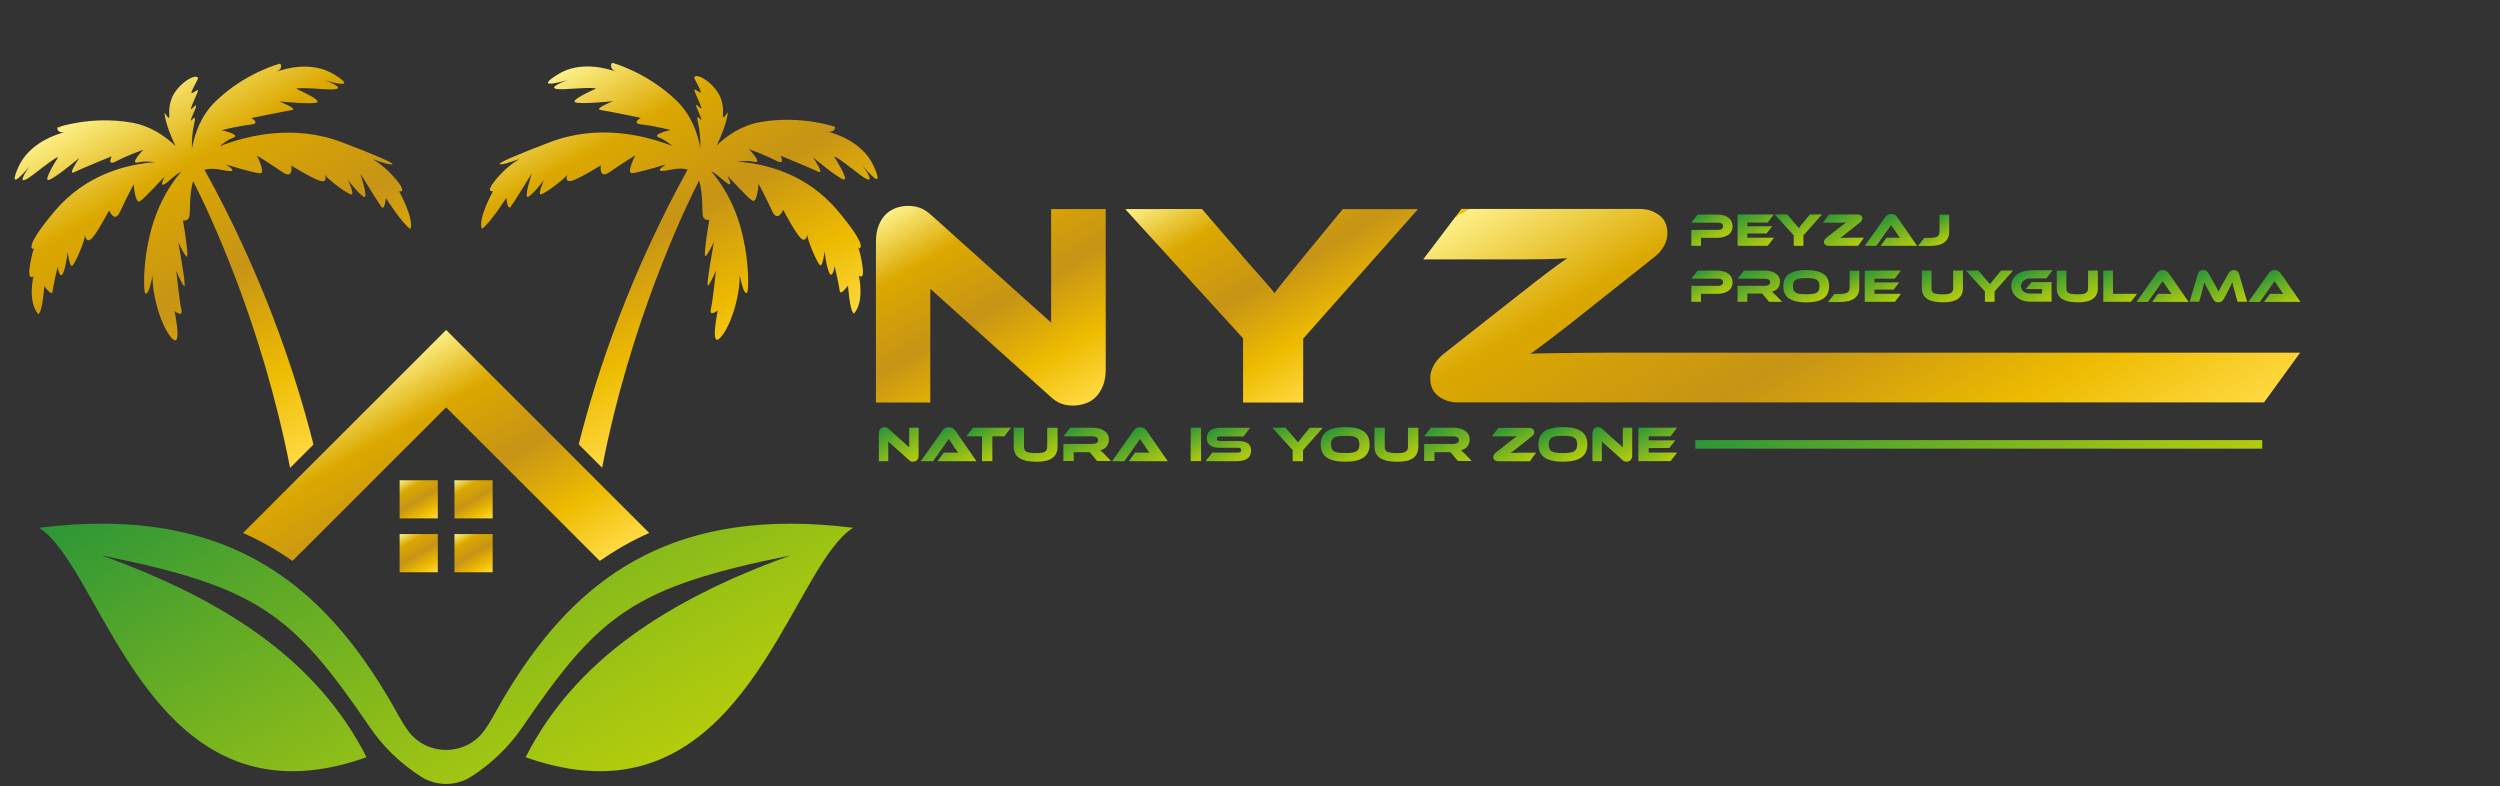 <?xml version="1.0" encoding="utf-8"?>
<!-- Generator: Adobe Illustrator 25.4.1, SVG Export Plug-In . SVG Version: 6.00 Build 0)  -->
<svg version="1.1" id="katman_1" xmlns="http://www.w3.org/2000/svg" xmlns:xlink="http://www.w3.org/1999/xlink" x="0px" y="0px"
	 viewBox="0 0 2939.7 924.5" style="enable-background:new 0 0 2939.7 924.5;" xml:space="preserve">
<rect x="0" y="0" width="2939.7" height="924.5" fill="#333333" stroke="none"/>
<style type="text/css">
	
		.st0{clip-path:url(#SVGID_00000073715325125179352080000017388897582503491495_);fill:url(#SVGID_00000047767536729033279540000013883182107497181575_);}
	
		.st1{clip-path:url(#SVGID_00000134928486274333466940000018176280870063473067_);fill:url(#SVGID_00000041296998714362333720000016187614167219945347_);}
	
		.st2{clip-path:url(#SVGID_00000047759339095074313690000006110132003708332442_);fill:url(#SVGID_00000060026281847860624210000006853849146370468543_);}
	
		.st3{clip-path:url(#SVGID_00000044179490004221161410000012604898703025127352_);fill:url(#SVGID_00000180360414200397251550000011180408257497263769_);}
	
		.st4{clip-path:url(#SVGID_00000106139143803695674100000009635247540183341973_);fill:url(#SVGID_00000159430674976252867050000010180426292825839745_);}
	
		.st5{clip-path:url(#SVGID_00000179627779949498103310000013294680529378688647_);fill:url(#SVGID_00000052074105143612435700000003414311810999422631_);}
	
		.st6{clip-path:url(#SVGID_00000055689620153376096740000013207092422732648638_);fill:url(#SVGID_00000173135139324826347700000011883914955091306639_);}
	
		.st7{clip-path:url(#SVGID_00000011747383522603587760000000779504663641380486_);fill:url(#SVGID_00000100343942562907657920000011200235817926110359_);}
	
		.st8{clip-path:url(#SVGID_00000010299160144420614500000003734128789097034640_);fill:url(#SVGID_00000022518945011161372630000001792362376745124997_);}
	
		.st9{clip-path:url(#SVGID_00000130614966180877933460000011084512452378383548_);fill:url(#SVGID_00000176037169643681155060000008628326705042373555_);}
	
		.st10{clip-path:url(#SVGID_00000031907669605263093300000017220021532630934175_);fill:url(#SVGID_00000147205009165162058850000000598683284013381797_);}
	
		.st11{clip-path:url(#SVGID_00000074435426592799592300000006492748691806303159_);fill:url(#SVGID_00000169521400148380616120000017883386217708854975_);}
	
		.st12{clip-path:url(#SVGID_00000180336445933651034400000002283223149284731017_);fill:url(#SVGID_00000040537417799417591510000014319338999258834596_);}
	
		.st13{clip-path:url(#SVGID_00000140009956165554822890000014746142084014246822_);fill:url(#SVGID_00000168081003462208506750000003379452851798578336_);}
	
		.st14{clip-path:url(#SVGID_00000146498753594373115550000005443684839544150959_);fill:url(#SVGID_00000047039517955569663820000013209877249728849285_);}
	
		.st15{clip-path:url(#SVGID_00000104679364915976033970000013341067805891331257_);fill:url(#SVGID_00000049927920871597531760000016551065652103969939_);}
	
		.st16{clip-path:url(#SVGID_00000183932277866189625470000014718314853694840734_);fill:url(#SVGID_00000113326862142920204320000002815639307811556539_);}
	
		.st17{clip-path:url(#SVGID_00000021822806083039940210000008296228482121867964_);fill:url(#SVGID_00000132794066506603830520000017137258557510107294_);}
	
		.st18{clip-path:url(#SVGID_00000116228189103000085560000016472926704184365441_);fill:url(#SVGID_00000101813983108947984000000004848456624116575365_);}
	
		.st19{clip-path:url(#SVGID_00000052806143252086643190000010171035852534170272_);fill:url(#SVGID_00000017511614376750673520000017953203860983533468_);}
	
		.st20{clip-path:url(#SVGID_00000163786358571377900730000006756868523309080451_);fill:url(#SVGID_00000039826809648495464170000002134544772520082103_);}
	
		.st21{clip-path:url(#SVGID_00000029003284117366635270000007520352602236711318_);fill:url(#SVGID_00000055701103313977323300000003567909565869136009_);}
	
		.st22{clip-path:url(#SVGID_00000145047634543198514950000013461484558548170144_);fill:url(#SVGID_00000151521016923478495450000011437297615433171092_);}
	
		.st23{clip-path:url(#SVGID_00000044875937550956342180000003450391363436132263_);fill:url(#SVGID_00000147212391457004326750000000531809927540984990_);}
	
		.st24{clip-path:url(#SVGID_00000003808986806563798380000014240348807472497047_);fill:url(#SVGID_00000124163054929520854150000002797082646194549944_);}
	
		.st25{clip-path:url(#SVGID_00000181793531755470117430000004742268678685581459_);fill:url(#SVGID_00000117666910665098184630000005901295594670318519_);}
	
		.st26{clip-path:url(#SVGID_00000130621766666976216210000011769705858904135101_);fill:url(#SVGID_00000126291122648050323640000005776123585962907276_);}
	
		.st27{clip-path:url(#SVGID_00000152257373872859445830000008120357425039837874_);fill:url(#SVGID_00000161596930996572488310000002407541463627784843_);}
	
		.st28{clip-path:url(#SVGID_00000114076151419213098490000009697414996705100453_);fill:url(#SVGID_00000091698448420700366330000007528520264682804643_);}
	
		.st29{clip-path:url(#SVGID_00000023999397138123472310000000275364062582942375_);fill:url(#SVGID_00000028326907017801580830000015750216886614727060_);}
	
		.st30{clip-path:url(#SVGID_00000042002366912160365990000018098806229077399476_);fill:url(#SVGID_00000102539373168920028540000006165510938288446342_);}
	
		.st31{clip-path:url(#SVGID_00000181771254178277868060000014006594054059208637_);fill:url(#SVGID_00000059277359530279738320000005423141946737876119_);}
	
		.st32{clip-path:url(#SVGID_00000069377415327393136810000018427947580933584060_);fill:url(#SVGID_00000035527763678466549620000006957292764524003479_);}
	
		.st33{clip-path:url(#SVGID_00000021800350960047685400000013331240751997553588_);fill:url(#SVGID_00000091005020245985137900000004315091879501054896_);}
	
		.st34{clip-path:url(#SVGID_00000111148919223594286730000003209958403370252987_);fill:url(#SVGID_00000071555425041971218760000015463415764190982827_);}
	
		.st35{clip-path:url(#SVGID_00000026135381901735544820000016961399931192106133_);fill:url(#SVGID_00000159446350517538125270000007606727707745688223_);}
	
		.st36{clip-path:url(#SVGID_00000131341432284380477990000011702609033232100230_);fill:url(#SVGID_00000076602046350893025140000013472937506182349705_);}
	
		.st37{clip-path:url(#SVGID_00000151532434418469087590000005021301957762313391_);fill:url(#SVGID_00000174566337141829196950000015718441340597537188_);}
	
		.st38{clip-path:url(#SVGID_00000009555945522286870180000006387326593208881812_);fill:url(#SVGID_00000075864443048038022350000013861190564783955608_);}
	
		.st39{clip-path:url(#SVGID_00000043438236049129863950000014986121278028994947_);fill:url(#SVGID_00000151512085493960605820000008294252464417427356_);}
	
		.st40{clip-path:url(#SVGID_00000092458320368649524580000014476731998190224279_);fill:url(#SVGID_00000049928051719783011140000002599329924736317861_);}
	
		.st41{clip-path:url(#SVGID_00000072969257978972742700000005858863393387816068_);fill:url(#SVGID_00000159458668456602140160000016978321783159134854_);}
	
		.st42{clip-path:url(#SVGID_00000158018537228672091250000002365111422310346643_);fill:url(#SVGID_00000064325947255121852900000003455619012393399475_);}
	
		.st43{clip-path:url(#SVGID_00000016762031855459806800000012962688994901525673_);fill:url(#SVGID_00000098933814360665699110000011316825821118835124_);}
	
		.st44{clip-path:url(#SVGID_00000172409048824193508670000001300103206377331612_);fill:url(#SVGID_00000097460851410055751380000014446901250063665808_);}
	
		.st45{clip-path:url(#SVGID_00000124149387967158858280000009166155372223484291_);fill:url(#SVGID_00000057854506228995639940000016420107988948601002_);}
	
		.st46{clip-path:url(#SVGID_00000123428686858679630630000008301238927962493107_);fill:url(#SVGID_00000112612495183999959800000014702971252698845842_);}
</style>
<g>
	<defs>
		<path id="SVGID_1_" d="M1053.9,244.4c-4.6,1.6-8.7,4.1-12.2,7.5c-3.5,3.4-6.3,7.8-8.5,13.3c-2.2,5.4-3.2,11.9-3.2,19.4v188.7h63.9
			V339.6l139.4,125.1c5.4,5.2,10.4,8.6,14.8,10c4.4,1.5,8.9,2.2,13.4,2.2c5,0,9.9-0.8,14.6-2.4c4.8-1.6,8.9-4.1,12.4-7.6
			c3.5-3.5,6.3-8,8.5-13.4c2.1-5.4,3.2-11.9,3.2-19.4V245.8H1236v133.6l-139.4-125.1c-5.7-5.2-10.7-8.6-15.1-10
			c-4.4-1.5-8.8-2.2-13.1-2.2C1063.4,242,1058.5,242.8,1053.9,244.4"/>
	</defs>
	<clipPath id="SVGID_00000011748017026394703640000011193350472105768886_">
		<use xlink:href="#SVGID_1_"  style="overflow:visible;"/>
	</clipPath>
	
		<linearGradient id="SVGID_00000163050644152279896530000008844367073933588356_" gradientUnits="userSpaceOnUse" x1="380.03" y1="1242.772" x2="381.758" y2="1242.772" gradientTransform="matrix(-90.198 -156.228 -156.228 90.198 229676.703 -52230.051)">
		<stop  offset="0" style="stop-color:#FFDA42"/>
		<stop  offset="0.221" style="stop-color:#EDBB00"/>
		<stop  offset="0.488" style="stop-color:#C79416"/>
		<stop  offset="0.771" style="stop-color:#DBA800"/>
		<stop  offset="1" style="stop-color:#FDF087"/>
		<stop  offset="1" style="stop-color:#F5C000"/>
	</linearGradient>
	
		<polygon style="clip-path:url(#SVGID_00000011748017026394703640000011193350472105768886_);fill:url(#SVGID_00000163050644152279896530000008844367073933588356_);" points="
		1097.5,594 928.2,300.7 1232.6,125 1401.9,418.2 	"/>
</g>
<g>
	<defs>
		<path id="SVGID_00000111875272651472741090000009124032502970197894_" d="M1579,245.8l-51.7,62.9c-8.2,10-14.4,17.7-18.7,23.1
			c-4.3,5.4-7.6,9.7-9.9,12.9c-1.1-1.6-3.1-4-5.8-7.1c-2.7-3.2-5.7-6.6-8.8-10.2c-3.2-3.6-6.2-7.1-9.2-10.4c-2.9-3.3-5.3-5.9-7.1-8
			l-54.4-63.2H1323l138.7,152v75.5h70.7v-75.1l135-152.3H1579z"/>
	</defs>
	<clipPath id="SVGID_00000044147291702101443000000012106327229497471406_">
		<use xlink:href="#SVGID_00000111875272651472741090000009124032502970197894_"  style="overflow:visible;"/>
	</clipPath>
	
		<linearGradient id="SVGID_00000075868373547098645220000011675117112727444137_" gradientUnits="userSpaceOnUse" x1="379.727" y1="1242.169" x2="381.454" y2="1242.169" gradientTransform="matrix(-87.297 -151.202 -151.202 87.297 222521.562 -50560.871)">
		<stop  offset="0" style="stop-color:#FFDA42"/>
		<stop  offset="0.221" style="stop-color:#EDBB00"/>
		<stop  offset="0.488" style="stop-color:#C79416"/>
		<stop  offset="0.771" style="stop-color:#DBA800"/>
		<stop  offset="1" style="stop-color:#FDF087"/>
		<stop  offset="1" style="stop-color:#F5C000"/>
	</linearGradient>
	
		<polygon style="clip-path:url(#SVGID_00000044147291702101443000000012106327229497471406_);fill:url(#SVGID_00000075868373547098645220000011675117112727444137_);" points="
		1409.1,622.3 1224.5,302.6 1581.3,96.6 1765.8,416.3 	"/>
</g>
<g>
	<defs>
		<path id="SVGID_00000157309448364717049470000003875926738926063760_" d="M1718.4,245.8l-44.9,59.2h91.1h29.6
			c8.4,0,15.7-0.1,21.9-0.2c6.2-0.1,11.4-0.3,15.6-0.5c4.2-0.2,7.9-0.5,11-0.7c-2,1.6-4.7,3.5-8,5.8c-3.3,2.3-7.4,5.3-12.4,9
			c-5,3.7-10.9,8.3-17.7,13.6c-6.8,5.3-15,11.7-24.5,19.2l-83,65.3c-4.8,3.9-8.5,8.2-11.2,13.1c-2.7,4.9-4.1,9.9-4.1,15.1
			c0,9.3,3.2,16.4,9.7,21.2c6.5,4.9,14.1,7.3,22.9,7.3h947.8l42.5-58.5H1890c-8.8,0-18,0.1-27.5,0.2c-9.5,0.1-18.5,0.2-26.9,0.3
			c-8.4,0.1-15.8,0.2-22.3,0.3c-6.5,0.1-11,0.3-13.8,0.5c2.3-1.6,5-3.5,8.2-5.8c3.2-2.3,7.2-5.3,12.1-9c4.9-3.7,10.7-8.2,17.5-13.4
			c6.8-5.2,14.8-11.6,24.1-19l84-66.6c4.8-3.6,8.5-7.9,11.2-12.8c2.7-4.9,4.1-9.9,4.1-15.1c0-9.3-3.2-16.4-9.7-21.3
			c-6.5-4.9-14.1-7.3-22.9-7.3H1718.4z"/>
	</defs>
	<clipPath id="SVGID_00000133528629348413570690000010827204986699323020_">
		<use xlink:href="#SVGID_00000157309448364717049470000003875926738926063760_"  style="overflow:visible;"/>
	</clipPath>
	
		<linearGradient id="SVGID_00000093858611970175116320000007464136910243832468_" gradientUnits="userSpaceOnUse" x1="379.262" y1="1243.388" x2="380.99" y2="1243.388" gradientTransform="matrix(-193.595 -335.316 -335.316 193.595 492707.812 -112891.156)">
		<stop  offset="0" style="stop-color:#FFDA42"/>
		<stop  offset="0.221" style="stop-color:#EDBB00"/>
		<stop  offset="0.488" style="stop-color:#C79416"/>
		<stop  offset="0.771" style="stop-color:#DBA800"/>
		<stop  offset="1" style="stop-color:#FDF087"/>
		<stop  offset="1" style="stop-color:#F5C000"/>
	</linearGradient>
	
		<polygon style="clip-path:url(#SVGID_00000133528629348413570690000010827204986699323020_);fill:url(#SVGID_00000093858611970175116320000007464136910243832468_);" points="
		1931.4,919.8 1575,302.6 2447.1,-200.9 2803.4,416.3 	"/>
</g>
<g>
	<defs>
		<path id="SVGID_00000062168108246006960510000011904875737116197268_" d="M1037.6,502.7c-0.8,0.3-1.5,0.7-2.1,1.3
			c-0.6,0.6-1.1,1.4-1.5,2.3c-0.4,0.9-0.6,2.1-0.6,3.4v32.6h11.1v-23.1l24.1,21.6c0.9,0.9,1.8,1.5,2.6,1.7c0.8,0.3,1.5,0.4,2.3,0.4
			c0.9,0,1.7-0.1,2.5-0.4c0.8-0.3,1.5-0.7,2.1-1.3c0.6-0.6,1.1-1.4,1.5-2.3c0.4-0.9,0.6-2.1,0.6-3.4v-32.6h-11.1V526l-24.1-21.6
			c-1-0.9-1.9-1.5-2.6-1.7c-0.8-0.3-1.5-0.4-2.3-0.4C1039.2,502.2,1038.4,502.4,1037.6,502.7"/>
	</defs>
	<clipPath id="SVGID_00000158719369953115540870000001855806248513745822_">
		<use xlink:href="#SVGID_00000062168108246006960510000011904875737116197268_"  style="overflow:visible;"/>
	</clipPath>
	
		<linearGradient id="SVGID_00000079468339572924469230000003542635240277352602_" gradientUnits="userSpaceOnUse" x1="380.739" y1="1230.538" x2="382.467" y2="1230.538" gradientTransform="matrix(-15.604 -27.027 -27.027 15.604 40269.586 -8365.325)">
		<stop  offset="0" style="stop-color:#B4CC0C"/>
		<stop  offset="0.211" style="stop-color:#9CC314"/>
		<stop  offset="0.655" style="stop-color:#5FAA27"/>
		<stop  offset="1" style="stop-color:#2B9637"/>
	</linearGradient>
	
		<polygon style="clip-path:url(#SVGID_00000158719369953115540870000001855806248513745822_);fill:url(#SVGID_00000079468339572924469230000003542635240277352602_);" points="
		1045.2,563.1 1015.9,512.4 1068.5,482 1097.8,532.7 	"/>
</g>
<g>
	<defs>
		<path id="SVGID_00000178184266907161475170000016769423598972494731_" d="M1111,503.6c-1.3,0.9-2.3,1.9-3.1,3.1l-25.2,35.6h14.4
			l18.5-26.1l7.1,10.4c0.7,0.9,1.4,2,2.1,3c0.7,1.1,1.4,2,1.9,2.7c-0.9-0.1-2-0.1-3.3-0.1h-3.7h-9.9l-7.4,10.1h45.8l-24.6-35.6
			c-0.9-1.3-1.9-2.3-3.1-3.1c-1.2-0.8-2.8-1.3-4.6-1.3C1113.9,502.2,1112.3,502.7,1111,503.6"/>
	</defs>
	<clipPath id="SVGID_00000026848056665800717810000002186720149769054381_">
		<use xlink:href="#SVGID_00000178184266907161475170000016769423598972494731_"  style="overflow:visible;"/>
	</clipPath>
	
		<linearGradient id="SVGID_00000141445161731273862200000005720512570401676989_" gradientUnits="userSpaceOnUse" x1="380.266" y1="1229.084" x2="381.994" y2="1229.084" gradientTransform="matrix(-15.062 -26.088 -26.088 15.062 38924.926 -8040.746)">
		<stop  offset="0" style="stop-color:#B4CC0C"/>
		<stop  offset="0.211" style="stop-color:#9CC314"/>
		<stop  offset="0.655" style="stop-color:#5FAA27"/>
		<stop  offset="1" style="stop-color:#2B9637"/>
	</linearGradient>
	
		<polygon style="clip-path:url(#SVGID_00000026848056665800717810000002186720149769054381_);fill:url(#SVGID_00000141445161731273862200000005720512570401676989_);" points="
		1099.1,570.6 1065.4,512.2 1131.8,473.9 1165.5,532.2 	"/>
</g>
<g>
	<defs>
		<polygon id="SVGID_00000183953843428045806430000002539656060212379029_" points="1144.1,502.9 1136.2,513.1 1154.7,513.1 
			1154.7,542.2 1166.9,542.2 1166.9,513.1 1180.9,513.1 1188.8,502.9 		"/>
	</defs>
	<clipPath id="SVGID_00000057844826309865428650000015958386114392700834_">
		<use xlink:href="#SVGID_00000183953843428045806430000002539656060212379029_"  style="overflow:visible;"/>
	</clipPath>
	
		<linearGradient id="SVGID_00000127760131215347730450000012720894336614183315_" gradientUnits="userSpaceOnUse" x1="380.155" y1="1226.385" x2="381.883" y2="1226.385" gradientTransform="matrix(-13.154 -22.783 -22.783 13.154 34112.766 -6931.188)">
		<stop  offset="0" style="stop-color:#B4CC0C"/>
		<stop  offset="0.211" style="stop-color:#9CC314"/>
		<stop  offset="0.655" style="stop-color:#5FAA27"/>
		<stop  offset="1" style="stop-color:#2B9637"/>
	</linearGradient>
	
		<polygon style="clip-path:url(#SVGID_00000057844826309865428650000015958386114392700834_);fill:url(#SVGID_00000127760131215347730450000012720894336614183315_);" points="
		1149.4,565 1119.2,512.7 1175.6,480.1 1205.8,532.4 	"/>
</g>
<g>
	<defs>
		<path id="SVGID_00000169526088921560859940000003955208883490609054_" d="M1231.4,502.9v22.2c0,1.4-0.2,2.6-0.6,3.5
			c-0.4,1-1.1,1.8-2,2.4c-0.9,0.6-2.2,1.1-3.8,1.4c-1.6,0.3-3.5,0.4-5.9,0.4c-3.1,0-5.7-0.1-7.6-0.4c-2-0.3-3.5-0.7-4.6-1.3
			c-1.1-0.6-1.8-1.4-2.2-2.4c-0.4-1-0.6-2.2-0.6-3.6v-22.2H1192v22.2c0,3,0.5,5.6,1.6,7.8c1,2.2,2.7,4.1,4.9,5.6
			c2.2,1.5,5,2.6,8.4,3.4c3.4,0.7,7.5,1.1,12.2,1.1c16.3,0,24.5-5.9,24.5-17.8v-22.2H1231.4z"/>
	</defs>
	<clipPath id="SVGID_00000110433139089471884130000012098551929521862049_">
		<use xlink:href="#SVGID_00000169526088921560859940000003955208883490609054_"  style="overflow:visible;"/>
	</clipPath>
	
		<linearGradient id="SVGID_00000030482287124024097270000006902474572556440215_" gradientUnits="userSpaceOnUse" x1="379.696" y1="1228.621" x2="381.424" y2="1228.621" gradientTransform="matrix(-15.516 -26.875 -26.875 15.516 40140.504 -8316.252)">
		<stop  offset="0" style="stop-color:#B4CC0C"/>
		<stop  offset="0.211" style="stop-color:#9CC314"/>
		<stop  offset="0.655" style="stop-color:#5FAA27"/>
		<stop  offset="1" style="stop-color:#2B9637"/>
	</linearGradient>
	
		<polygon style="clip-path:url(#SVGID_00000110433139089471884130000012098551929521862049_);fill:url(#SVGID_00000030482287124024097270000006902474572556440215_);" points="
		1204.9,565.2 1174.6,512.9 1230.7,480.5 1260.9,532.9 	"/>
</g>
<g>
	<defs>
		<path id="SVGID_00000146493206993416331590000005393154955508432522_" d="M1258.3,502.9l-7.9,10.2h34.2c2.1,0,3.8,0.4,4.9,1.1
			c1.2,0.8,1.8,1.9,1.8,3.4c0,1.4-0.6,2.5-1.9,3.2c-1.3,0.8-2.9,1.2-4.8,1.2h-34.2v20.1h12.2v-10.4h18.7l8.8,10.4h16.3l-7.2-7.6
			c-1.4-1.4-2.5-2.5-3.3-3.2c-0.8-0.8-1.6-1.4-2.2-1.9c1.6-0.3,3-0.9,4.3-1.6c1.3-0.8,2.4-1.7,3.2-2.8c0.9-1.1,1.6-2.3,2-3.7
			c0.5-1.4,0.7-2.8,0.7-4.4c0-2.8-0.6-5.1-1.9-6.9c-1.3-1.8-2.9-3.2-4.9-4.3c-2-1.1-4.1-1.8-6.5-2.2c-2.4-0.4-4.7-0.6-6.9-0.6
			H1258.3z"/>
	</defs>
	<clipPath id="SVGID_00000016777595626432709790000011549968921513163710_">
		<use xlink:href="#SVGID_00000146493206993416331590000005393154955508432522_"  style="overflow:visible;"/>
	</clipPath>
	
		<linearGradient id="SVGID_00000117669670981739916020000012934950578854327459_" gradientUnits="userSpaceOnUse" x1="379.248" y1="1229.163" x2="380.975" y2="1229.163" gradientTransform="matrix(-16.804 -29.106 -29.106 16.804 43442.441 -9067.39)">
		<stop  offset="0" style="stop-color:#B4CC0C"/>
		<stop  offset="0.211" style="stop-color:#9CC314"/>
		<stop  offset="0.655" style="stop-color:#5FAA27"/>
		<stop  offset="1" style="stop-color:#2B9637"/>
	</linearGradient>
	
		<polygon style="clip-path:url(#SVGID_00000016777595626432709790000011549968921513163710_);fill:url(#SVGID_00000117669670981739916020000012934950578854327459_);" points="
		1264.3,566.5 1233.3,512.7 1292.3,478.7 1323.3,532.4 	"/>
</g>
<g>
	<defs>
		<path id="SVGID_00000021824844181122538070000000782738905396836746_" d="M1335.9,503.6c-1.3,0.9-2.3,1.9-3.1,3.1l-25.2,35.6h14.4
			l18.5-26.1l7.1,10.4c0.7,0.9,1.4,2,2.1,3c0.7,1.1,1.4,2,1.9,2.7c-0.9-0.1-2-0.1-3.3-0.1h-3.7h-9.9l-7.4,10.1h45.8l-24.6-35.6
			c-0.9-1.3-1.9-2.3-3.1-3.1c-1.2-0.8-2.8-1.3-4.6-1.3C1338.8,502.2,1337.2,502.7,1335.9,503.6"/>
	</defs>
	<clipPath id="SVGID_00000103944547870165223910000000213407908217484719_">
		<use xlink:href="#SVGID_00000021824844181122538070000000782738905396836746_"  style="overflow:visible;"/>
	</clipPath>
	
		<linearGradient id="SVGID_00000166676142396427828780000010073878493196227499_" gradientUnits="userSpaceOnUse" x1="378.694" y1="1226.361" x2="380.422" y2="1226.361" gradientTransform="matrix(-15.062 -26.088 -26.088 15.062 39055.086 -8040.746)">
		<stop  offset="0" style="stop-color:#B4CC0C"/>
		<stop  offset="0.211" style="stop-color:#9CC314"/>
		<stop  offset="0.655" style="stop-color:#5FAA27"/>
		<stop  offset="1" style="stop-color:#2B9637"/>
	</linearGradient>
	
		<polygon style="clip-path:url(#SVGID_00000103944547870165223910000000213407908217484719_);fill:url(#SVGID_00000166676142396427828780000010073878493196227499_);" points="
		1324,570.6 1290.3,512.2 1356.7,473.9 1390.4,532.2 	"/>
</g>
<g>
	<defs>
		<rect id="SVGID_00000007424834199787896370000013852724655471613827_" x="1400.1" y="502.9" width="12.2" height="39.3"/>
	</defs>
	<clipPath id="SVGID_00000141454050309914488840000017301563745353575566_">
		<use xlink:href="#SVGID_00000007424834199787896370000013852724655471613827_"  style="overflow:visible;"/>
	</clipPath>
	
		<linearGradient id="SVGID_00000082330806287582507670000001513578130407815051_" gradientUnits="userSpaceOnUse" x1="377.952" y1="1219.816" x2="379.679" y2="1219.816" gradientTransform="matrix(-11.622 -20.13 -20.13 11.622 30363.106 -6028.526)">
		<stop  offset="0" style="stop-color:#B4CC0C"/>
		<stop  offset="0.211" style="stop-color:#9CC314"/>
		<stop  offset="0.655" style="stop-color:#5FAA27"/>
		<stop  offset="1" style="stop-color:#2B9637"/>
	</linearGradient>
	
		<polygon style="clip-path:url(#SVGID_00000141454050309914488840000017301563745353575566_);fill:url(#SVGID_00000082330806287582507670000001513578130407815051_);" points="
		1403.2,547.5 1383.1,512.7 1409.2,497.6 1429.3,532.4 	"/>
</g>
<g>
	<defs>
		<path id="SVGID_00000160912010418668789970000011549341944530634662_" d="M1435.9,502.9c-3,0-5.5,0.3-7.7,0.9
			c-2.1,0.6-3.9,1.4-5.2,2.5c-1.4,1.1-2.4,2.3-3,3.9c-0.6,1.5-1,3.2-1,5c0,1.7,0.3,3.2,0.9,4.6c0.6,1.4,1.5,2.6,2.7,3.6
			c1.2,1,2.7,1.7,4.6,2.3c1.8,0.5,4,0.8,6.6,0.8h21.4c1.5,0,2.5,0.2,3.2,0.6c0.7,0.4,1,1.2,1,2.2c0,1-0.3,1.8-1,2.2
			c-0.7,0.5-1.7,0.7-3.2,0.7h-29.8l-7.8,10.1h36.6c3,0,5.5-0.3,7.7-0.9c2.1-0.6,3.9-1.4,5.3-2.5c1.4-1.1,2.4-2.5,3-4.1
			c0.6-1.6,0.9-3.4,0.9-5.4c0-3.6-1.3-6.3-3.8-8.1c-2.5-1.8-6.2-2.7-11-2.7h-21.4c-1.4,0-2.5-0.2-3.1-0.6c-0.7-0.4-1-1.1-1-2.1
			c0-1,0.3-1.7,1-2.1c0.7-0.4,1.7-0.6,3.1-0.6h27.3l7.8-10.2H1435.9z"/>
	</defs>
	<clipPath id="SVGID_00000134950078585731183360000012510326166025719980_">
		<use xlink:href="#SVGID_00000160912010418668789970000011549341944530634662_"  style="overflow:visible;"/>
	</clipPath>
	
		<linearGradient id="SVGID_00000096745195347789706030000002245084135516540547_" gradientUnits="userSpaceOnUse" x1="378.018" y1="1224.678" x2="379.746" y2="1224.678" gradientTransform="matrix(-14.629 -25.337 -25.337 14.629 38017.082 -7792.5)">
		<stop  offset="0" style="stop-color:#B4CC0C"/>
		<stop  offset="0.211" style="stop-color:#9CC314"/>
		<stop  offset="0.655" style="stop-color:#5FAA27"/>
		<stop  offset="1" style="stop-color:#2B9637"/>
	</linearGradient>
	
		<polygon style="clip-path:url(#SVGID_00000134950078585731183360000012510326166025719980_);fill:url(#SVGID_00000096745195347789706030000002245084135516540547_);" points="
		1431,565.4 1400.5,512.7 1457.7,479.7 1488.1,532.4 	"/>
</g>
<g>
	<defs>
		<path id="SVGID_00000144321571644585175910000007028097097320937406_" d="M1540.1,502.9l-8.9,10.9c-1.4,1.7-2.5,3.1-3.2,4
			c-0.7,0.9-1.3,1.7-1.7,2.2c-0.2-0.3-0.5-0.7-1-1.2c-0.5-0.5-1-1.1-1.5-1.8c-0.6-0.6-1.1-1.2-1.6-1.8c-0.5-0.6-0.9-1-1.2-1.4
			l-9.4-10.9h-15.6l24,26.3v13.1h12.2v-13l23.3-26.3H1540.1z"/>
	</defs>
	<clipPath id="SVGID_00000095301937490444400190000006508996000402114992_">
		<use xlink:href="#SVGID_00000144321571644585175910000007028097097320937406_"  style="overflow:visible;"/>
	</clipPath>
	
		<linearGradient id="SVGID_00000064344005779680989190000009830776308354704040_" gradientUnits="userSpaceOnUse" x1="377.589" y1="1224.557" x2="379.317" y2="1224.557" gradientTransform="matrix(-15.102 -26.158 -26.158 15.102 39270.035 -8076.57)">
		<stop  offset="0" style="stop-color:#B4CC0C"/>
		<stop  offset="0.211" style="stop-color:#9CC314"/>
		<stop  offset="0.655" style="stop-color:#5FAA27"/>
		<stop  offset="1" style="stop-color:#2B9637"/>
	</linearGradient>
	
		<polygon style="clip-path:url(#SVGID_00000095301937490444400190000006508996000402114992_);fill:url(#SVGID_00000064344005779680989190000009830776308354704040_);" points="
		1510.7,568 1478.8,512.7 1540.5,477.1 1572.4,532.4 	"/>
</g>
<g>
	<defs>
		<path id="SVGID_00000028321520042569126950000017677684205344673182_" d="M1574,532.3c-2.1-0.3-3.8-0.8-5.1-1.5
			c-1.3-0.7-2.3-1.8-2.9-3.1c-0.6-1.3-0.9-3-0.9-5.1c0-2.1,0.3-3.8,0.9-5.1c0.6-1.3,1.5-2.3,2.9-3.1c1.3-0.7,3-1.2,5.1-1.5
			c2.1-0.3,4.7-0.4,7.8-0.4s5.6,0.1,7.8,0.4c2.1,0.3,3.8,0.7,5.1,1.5c1.3,0.7,2.3,1.7,2.9,3.1c0.6,1.3,0.9,3,0.9,5.1
			c0,2.1-0.3,3.8-0.9,5.1c-0.6,1.3-1.5,2.3-2.9,3.1c-1.3,0.7-3,1.2-5.1,1.5c-2.1,0.3-4.7,0.4-7.8,0.4S1576.1,532.5,1574,532.3
			 M1560.2,507.1c-4.8,3.3-7.2,8.4-7.2,15.4c0,7.1,2.4,12.2,7.1,15.5c4.8,3.3,12,4.9,21.6,4.9c9.6,0,16.8-1.6,21.6-4.9
			c4.8-3.3,7.2-8.4,7.2-15.5c0-7-2.4-12.2-7.2-15.4c-4.8-3.3-12-4.9-21.6-4.9C1572.2,502.2,1565,503.9,1560.2,507.1"/>
	</defs>
	<clipPath id="SVGID_00000084525292814853267070000015511888341152655291_">
		<use xlink:href="#SVGID_00000028321520042569126950000017677684205344673182_"  style="overflow:visible;"/>
	</clipPath>
	
		<linearGradient id="SVGID_00000082358187262216555450000010633943320086106255_" gradientUnits="userSpaceOnUse" x1="376.92" y1="1221.971" x2="378.647" y2="1221.971" gradientTransform="matrix(-14.014 -24.273 -24.273 14.014 36537.504 -7432.355)">
		<stop  offset="0" style="stop-color:#B4CC0C"/>
		<stop  offset="0.211" style="stop-color:#9CC314"/>
		<stop  offset="0.655" style="stop-color:#5FAA27"/>
		<stop  offset="1" style="stop-color:#2B9637"/>
	</linearGradient>
	
		<polygon style="clip-path:url(#SVGID_00000084525292814853267070000015511888341152655291_);fill:url(#SVGID_00000082358187262216555450000010633943320086106255_);" points="
		1567.4,567.8 1535.4,512.4 1596.2,477.3 1628.1,532.7 	"/>
</g>
<g>
	<defs>
		<path id="SVGID_00000034082975032862122990000014417496780421372854_" d="M1655.6,502.9v22.2c0,1.4-0.2,2.6-0.6,3.5
			c-0.4,1-1.1,1.8-2,2.4c-0.9,0.6-2.2,1.1-3.8,1.4c-1.6,0.3-3.5,0.4-5.9,0.4c-3.1,0-5.7-0.1-7.6-0.4c-2-0.3-3.5-0.7-4.6-1.3
			c-1.1-0.6-1.8-1.4-2.2-2.4c-0.4-1-0.6-2.2-0.6-3.6v-22.2h-12.1v22.2c0,3,0.5,5.6,1.6,7.8c1,2.2,2.7,4.1,4.9,5.6
			c2.2,1.5,5,2.6,8.4,3.4c3.4,0.7,7.5,1.1,12.2,1.1c16.4,0,24.5-5.9,24.5-17.8v-22.2H1655.6z"/>
	</defs>
	<clipPath id="SVGID_00000166643066426441802720000006778705720962175393_">
		<use xlink:href="#SVGID_00000034082975032862122990000014417496780421372854_"  style="overflow:visible;"/>
	</clipPath>
	
		<linearGradient id="SVGID_00000000185495381766227890000002076963262185722521_" gradientUnits="userSpaceOnUse" x1="376.816" y1="1223.634" x2="378.544" y2="1223.634" gradientTransform="matrix(-15.516 -26.875 -26.875 15.516 40385.965 -8316.24)">
		<stop  offset="0" style="stop-color:#B4CC0C"/>
		<stop  offset="0.211" style="stop-color:#9CC314"/>
		<stop  offset="0.655" style="stop-color:#5FAA27"/>
		<stop  offset="1" style="stop-color:#2B9637"/>
	</linearGradient>
	
		<polygon style="clip-path:url(#SVGID_00000166643066426441802720000006778705720962175393_);fill:url(#SVGID_00000000185495381766227890000002076963262185722521_);" points="
		1629.1,565.2 1598.9,512.9 1654.9,480.5 1685.1,532.9 	"/>
</g>
<g>
	<defs>
		<path id="SVGID_00000181070989135929104430000012512492942597957286_" d="M1682.5,502.9l-7.9,10.2h34.2c2.1,0,3.8,0.4,4.9,1.1
			c1.2,0.8,1.8,1.9,1.8,3.4c0,1.4-0.6,2.5-1.9,3.2c-1.3,0.8-2.9,1.2-4.8,1.2h-34.2v20.1h12.2v-10.4h18.7l8.8,10.4h16.3l-7.2-7.6
			c-1.4-1.4-2.5-2.5-3.3-3.2c-0.8-0.8-1.6-1.4-2.2-1.9c1.6-0.3,3-0.9,4.3-1.6c1.3-0.8,2.4-1.7,3.2-2.8c0.9-1.1,1.6-2.3,2-3.7
			c0.5-1.4,0.7-2.8,0.7-4.4c0-2.8-0.6-5.1-1.9-6.9c-1.3-1.8-2.9-3.2-4.9-4.3c-2-1.1-4.1-1.8-6.5-2.2c-2.4-0.4-4.7-0.6-6.9-0.6
			H1682.5z"/>
	</defs>
	<clipPath id="SVGID_00000038383975920454462440000002748181989127127425_">
		<use xlink:href="#SVGID_00000181070989135929104430000012512492942597957286_"  style="overflow:visible;"/>
	</clipPath>
	
		<linearGradient id="SVGID_00000138566523085719152670000002895136447591693725_" gradientUnits="userSpaceOnUse" x1="376.589" y1="1224.557" x2="378.317" y2="1224.557" gradientTransform="matrix(-16.804 -29.105 -29.105 16.804 43687.34 -9067.245)">
		<stop  offset="0" style="stop-color:#B4CC0C"/>
		<stop  offset="0.211" style="stop-color:#9CC314"/>
		<stop  offset="0.655" style="stop-color:#5FAA27"/>
		<stop  offset="1" style="stop-color:#2B9637"/>
	</linearGradient>
	
		<polygon style="clip-path:url(#SVGID_00000038383975920454462440000002748181989127127425_);fill:url(#SVGID_00000138566523085719152670000002895136447591693725_);" points="
		1688.6,566.5 1657.6,512.7 1716.5,478.7 1747.6,532.4 	"/>
</g>
<g>
	<defs>
		<path id="SVGID_00000024680106107766252060000015884656087715933595_" d="M1762.1,502.9l-7.8,10.2h15.8h5.1c1.4,0,2.7,0,3.8,0
			c1.1,0,2-0.1,2.7-0.1c0.7,0,1.4-0.1,1.9-0.1c-0.4,0.3-0.8,0.6-1.4,1c-0.6,0.4-1.3,0.9-2.1,1.6c-0.9,0.6-1.9,1.4-3.1,2.4
			c-1.2,0.9-2.6,2-4.2,3.3l-14.3,11.3c-0.8,0.7-1.5,1.4-1.9,2.3c-0.5,0.8-0.7,1.7-0.7,2.6c0,1.6,0.6,2.8,1.7,3.7
			c1.1,0.8,2.4,1.3,4,1.3h37.3l7.4-10.1h-14.3c-1.5,0-3.1,0-4.8,0c-1.6,0-3.2,0-4.6,0.1c-1.5,0-2.7,0-3.9,0.1c-1.1,0-1.9,0-2.4,0.1
			c0.4-0.3,0.9-0.6,1.4-1c0.5-0.4,1.2-0.9,2.1-1.6c0.8-0.6,1.9-1.4,3-2.3c1.2-0.9,2.6-2,4.2-3.3l14.5-11.5c0.8-0.6,1.5-1.4,1.9-2.2
			c0.5-0.8,0.7-1.7,0.7-2.6c0-1.6-0.6-2.8-1.7-3.7c-1.1-0.8-2.4-1.3-4-1.3H1762.1z"/>
	</defs>
	<clipPath id="SVGID_00000178200303008706239390000013529073963878681481_">
		<use xlink:href="#SVGID_00000024680106107766252060000015884656087715933595_"  style="overflow:visible;"/>
	</clipPath>
	
		<linearGradient id="SVGID_00000048460555369603501510000003366123501442855611_" gradientUnits="userSpaceOnUse" x1="375.745" y1="1221.385" x2="377.473" y2="1221.385" gradientTransform="matrix(-15.162 -26.261 -26.261 15.162 39565.277 -8105.627)">
		<stop  offset="0" style="stop-color:#B4CC0C"/>
		<stop  offset="0.211" style="stop-color:#9CC314"/>
		<stop  offset="0.655" style="stop-color:#5FAA27"/>
		<stop  offset="1" style="stop-color:#2B9637"/>
	</linearGradient>
	
		<polygon style="clip-path:url(#SVGID_00000178200303008706239390000013529073963878681481_);fill:url(#SVGID_00000048460555369603501510000003366123501442855611_);" points="
		1767.3,564.6 1737.3,512.7 1793.2,480.5 1823.1,532.4 	"/>
</g>
<g>
	<defs>
		<path id="SVGID_00000178200522569583908900000004409021428307769730_" d="M1830,532.3c-2.1-0.3-3.8-0.8-5.1-1.5
			c-1.3-0.7-2.3-1.8-2.9-3.1c-0.6-1.3-0.9-3-0.9-5.1c0-2.1,0.3-3.8,0.9-5.1c0.6-1.3,1.5-2.3,2.9-3.1c1.3-0.7,3-1.2,5.1-1.5
			c2.1-0.3,4.7-0.4,7.8-0.4c3.1,0,5.6,0.1,7.8,0.4c2.1,0.3,3.8,0.7,5.1,1.5c1.3,0.7,2.3,1.7,2.9,3.1c0.6,1.3,0.9,3,0.9,5.1
			c0,2.1-0.3,3.8-0.9,5.1c-0.6,1.3-1.5,2.3-2.9,3.1c-1.3,0.7-3,1.2-5.1,1.5c-2.1,0.3-4.7,0.4-7.8,0.4
			C1834.7,532.7,1832.2,532.5,1830,532.3 M1816.2,507.1c-4.8,3.3-7.2,8.4-7.2,15.4c0,7.1,2.4,12.2,7.1,15.5c4.8,3.3,12,4.9,21.6,4.9
			c9.6,0,16.8-1.6,21.6-4.9c4.8-3.3,7.2-8.4,7.2-15.5c0-7-2.4-12.2-7.2-15.4c-4.8-3.3-12-4.9-21.6-4.9
			C1828.2,502.2,1821,503.9,1816.2,507.1"/>
	</defs>
	<clipPath id="SVGID_00000098931939810829329120000014421216318749490316_">
		<use xlink:href="#SVGID_00000178200522569583908900000004409021428307769730_"  style="overflow:visible;"/>
	</clipPath>
	
		<linearGradient id="SVGID_00000119804279553237095660000013380594966509970363_" gradientUnits="userSpaceOnUse" x1="374.996" y1="1218.639" x2="376.724" y2="1218.639" gradientTransform="matrix(-14.014 -24.273 -24.273 14.014 36685.672 -7432.355)">
		<stop  offset="0" style="stop-color:#B4CC0C"/>
		<stop  offset="0.211" style="stop-color:#9CC314"/>
		<stop  offset="0.655" style="stop-color:#5FAA27"/>
		<stop  offset="1" style="stop-color:#2B9637"/>
	</linearGradient>
	
		<polygon style="clip-path:url(#SVGID_00000098931939810829329120000014421216318749490316_);fill:url(#SVGID_00000119804279553237095660000013380594966509970363_);" points="
		1823.4,567.8 1791.4,512.4 1852.2,477.3 1884.2,532.7 	"/>
</g>
<g>
	<defs>
		<path id="SVGID_00000164492173195127080870000005629683736098996649_" d="M1876.7,502.7c-0.8,0.3-1.5,0.7-2.1,1.3
			c-0.6,0.6-1.1,1.4-1.5,2.3c-0.4,0.9-0.6,2.1-0.6,3.4v32.6h11.1v-23.1l24.1,21.6c0.9,0.9,1.8,1.5,2.6,1.7c0.8,0.3,1.5,0.4,2.3,0.4
			c0.9,0,1.7-0.1,2.5-0.4c0.8-0.3,1.5-0.7,2.1-1.3c0.6-0.6,1.1-1.4,1.5-2.3c0.4-0.9,0.6-2.1,0.6-3.4v-32.6h-11.1V526l-24.1-21.6
			c-1-0.9-1.9-1.5-2.6-1.7c-0.8-0.3-1.5-0.4-2.3-0.4C1878.3,502.2,1877.5,502.4,1876.7,502.7"/>
	</defs>
	<clipPath id="SVGID_00000062914500578248894310000007783971516743709059_">
		<use xlink:href="#SVGID_00000164492173195127080870000005629683736098996649_"  style="overflow:visible;"/>
	</clipPath>
	
		<linearGradient id="SVGID_00000118367299859929987000000006875488267834213258_" gradientUnits="userSpaceOnUse" x1="375.076" y1="1220.729" x2="376.804" y2="1220.729" gradientTransform="matrix(-15.604 -27.027 -27.027 15.604 40755 -8365.276)">
		<stop  offset="0" style="stop-color:#B4CC0C"/>
		<stop  offset="0.211" style="stop-color:#9CC314"/>
		<stop  offset="0.655" style="stop-color:#5FAA27"/>
		<stop  offset="1" style="stop-color:#2B9637"/>
	</linearGradient>
	
		<polygon style="clip-path:url(#SVGID_00000062914500578248894310000007783971516743709059_);fill:url(#SVGID_00000118367299859929987000000006875488267834213258_);" points="
		1884.2,563.1 1855,512.4 1907.6,482 1936.9,532.7 	"/>
</g>
<g>
	<defs>
		<polygon id="SVGID_00000110434999493509429020000002638136804360469159_" points="1926.5,502.9 1926.5,542.2 1964.4,542.2 
			1972.2,532.1 1938.7,532.1 1938.7,526.8 1962.9,526.8 1969.9,517.8 1938.7,517.8 1938.7,513.1 1964.2,513.1 1972.1,502.9 		"/>
	</defs>
	<clipPath id="SVGID_00000115493150508847055830000015109073858795142784_">
		<use xlink:href="#SVGID_00000110434999493509429020000002638136804360469159_"  style="overflow:visible;"/>
	</clipPath>
	
		<linearGradient id="SVGID_00000153699888386113150820000001285058910389838996_" gradientUnits="userSpaceOnUse" x1="374.658" y1="1219.662" x2="376.386" y2="1219.662" gradientTransform="matrix(-15.341 -26.571 -26.571 15.341 40116.285 -8211.582)">
		<stop  offset="0" style="stop-color:#B4CC0C"/>
		<stop  offset="0.211" style="stop-color:#9CC314"/>
		<stop  offset="0.655" style="stop-color:#5FAA27"/>
		<stop  offset="1" style="stop-color:#2B9637"/>
	</linearGradient>
	
		<polygon style="clip-path:url(#SVGID_00000115493150508847055830000015109073858795142784_);fill:url(#SVGID_00000153699888386113150820000001285058910389838996_);" points="
		1937.9,562 1909.5,512.7 1960.8,483.1 1989.2,532.4 	"/>
</g>
<g>
	<defs>
		<path id="SVGID_00000123428868561128438280000002988102487005365915_" d="M1996.3,252.2l-7.5,9.6h31.7c1.8,0,3.1,0.4,4.1,1.1
			c1,0.8,1.5,1.8,1.5,3.1c0,1.3-0.5,2.3-1.5,3.1c-1,0.8-2.3,1.2-4.1,1.2h-31.7V289h11.3v-9.4h19.2c2.9,0,5.4-0.3,7.6-1
			c2.2-0.7,4.1-1.6,5.7-2.7c1.6-1.2,2.7-2.6,3.5-4.3c0.8-1.7,1.2-3.5,1.2-5.6c0-2.1-0.4-3.9-1.2-5.6c-0.8-1.7-2-3.1-3.5-4.3
			c-1.5-1.2-3.4-2.2-5.7-2.8c-2.2-0.7-4.8-1-7.6-1H1996.3z"/>
	</defs>
	<clipPath id="SVGID_00000182517423501911901710000010639947236779136906_">
		<use xlink:href="#SVGID_00000123428868561128438280000002988102487005365915_"  style="overflow:visible;"/>
	</clipPath>
	
		<linearGradient id="SVGID_00000128459508015111328700000002091928123877186727_" gradientUnits="userSpaceOnUse" x1="376.383" y1="1206.575" x2="378.111" y2="1206.575" gradientTransform="matrix(-11.217 -19.428 -19.428 11.217 29683.553 -5938.441)">
		<stop  offset="0" style="stop-color:#B4CC0C"/>
		<stop  offset="0.211" style="stop-color:#9CC314"/>
		<stop  offset="0.655" style="stop-color:#5FAA27"/>
		<stop  offset="1" style="stop-color:#2B9637"/>
	</linearGradient>
	
		<polygon style="clip-path:url(#SVGID_00000182517423501911901710000010639947236779136906_);fill:url(#SVGID_00000128459508015111328700000002091928123877186727_);" points="
		2001,310 1972.9,261.4 2025.3,231.1 2053.4,279.8 	"/>
</g>
<g>
	<defs>
		<polygon id="SVGID_00000070808972744918607650000000128809824183504525_" points="2043.2,252.2 2043.2,289 2078.6,289 2086,279.5 
			2054.7,279.5 2054.7,274.5 2077.3,274.5 2083.8,266.1 2054.7,266.1 2054.7,261.7 2078.5,261.7 2085.8,252.2 		"/>
	</defs>
	<clipPath id="SVGID_00000165942438945375725500000017305868209264924079_">
		<use xlink:href="#SVGID_00000070808972744918607650000000128809824183504525_"  style="overflow:visible;"/>
	</clipPath>
	
		<linearGradient id="SVGID_00000143579268161139640710000004534828582731755433_" gradientUnits="userSpaceOnUse" x1="376.668" y1="1214.518" x2="378.396" y2="1214.518" gradientTransform="matrix(-14.339 -24.836 -24.836 14.339 37641.484 -7769.84)">
		<stop  offset="0" style="stop-color:#B4CC0C"/>
		<stop  offset="0.211" style="stop-color:#9CC314"/>
		<stop  offset="0.655" style="stop-color:#5FAA27"/>
		<stop  offset="1" style="stop-color:#2B9637"/>
	</linearGradient>
	
		<polygon style="clip-path:url(#SVGID_00000165942438945375725500000017305868209264924079_);fill:url(#SVGID_00000143579268161139640710000004534828582731755433_);" points="
		2053.9,307.4 2027.3,261.4 2075.3,233.7 2101.9,279.8 	"/>
</g>
<g>
	<defs>
		<path id="SVGID_00000065777173891868907260000009117098091571427247_" d="M2128.2,252.2l-8.4,10.2c-1.3,1.6-2.3,2.9-3,3.7
			c-0.7,0.9-1.2,1.6-1.6,2.1c-0.2-0.3-0.5-0.6-0.9-1.2c-0.4-0.5-0.9-1.1-1.4-1.7c-0.5-0.6-1-1.1-1.5-1.7c-0.5-0.5-0.9-1-1.2-1.3
			l-8.8-10.2h-14.6l22.4,24.6V289h11.4v-12.2l21.8-24.6H2128.2z"/>
	</defs>
	<clipPath id="SVGID_00000074439166741413126020000004941136912206481837_">
		<use xlink:href="#SVGID_00000065777173891868907260000009117098091571427247_"  style="overflow:visible;"/>
	</clipPath>
	
		<linearGradient id="SVGID_00000119837207559614863270000016625019950866850220_" gradientUnits="userSpaceOnUse" x1="376.301" y1="1213.566" x2="378.029" y2="1213.566" gradientTransform="matrix(-14.116 -24.45 -24.45 14.116 37107.637 -7643.396)">
		<stop  offset="0" style="stop-color:#B4CC0C"/>
		<stop  offset="0.211" style="stop-color:#9CC314"/>
		<stop  offset="0.655" style="stop-color:#5FAA27"/>
		<stop  offset="1" style="stop-color:#2B9637"/>
	</linearGradient>
	
		<polygon style="clip-path:url(#SVGID_00000074439166741413126020000004941136912206481837_);fill:url(#SVGID_00000119837207559614863270000016625019950866850220_);" points="
		2100.8,313.1 2070.9,261.4 2128.6,228.1 2158.4,279.8 	"/>
</g>
<g>
	<defs>
		<path id="SVGID_00000152954675260081923180000004271759447100492705_" d="M2150.8,252.2l-7.3,9.6h14.7h4.8c1.4,0,2.5,0,3.5,0
			c1,0,1.9,0,2.5-0.1c0.7,0,1.3-0.1,1.8-0.1c-0.3,0.3-0.8,0.6-1.3,0.9c-0.5,0.4-1.2,0.9-2,1.5c-0.8,0.6-1.8,1.3-2.9,2.2
			c-1.1,0.9-2.4,1.9-4,3.1l-13.4,10.6c-0.8,0.6-1.4,1.3-1.8,2.1c-0.4,0.8-0.7,1.6-0.7,2.4c0,1.5,0.5,2.7,1.6,3.4
			c1,0.8,2.3,1.2,3.7,1.2h34.9l6.9-9.5h-13.4c-1.4,0-2.9,0-4.5,0c-1.5,0-3,0-4.3,0.1c-1.4,0-2.6,0-3.6,0.1c-1,0-1.8,0-2.2,0.1
			c0.4-0.3,0.8-0.6,1.3-0.9c0.5-0.4,1.2-0.9,2-1.5c0.8-0.6,1.7-1.3,2.8-2.2c1.1-0.8,2.4-1.9,3.9-3.1l13.6-10.8
			c0.8-0.6,1.4-1.3,1.8-2.1c0.4-0.8,0.7-1.6,0.7-2.4c0-1.5-0.5-2.6-1.6-3.4c-1-0.8-2.3-1.2-3.7-1.2H2150.8z"/>
	</defs>
	<clipPath id="SVGID_00000178192164621869239710000004028385827926941866_">
		<use xlink:href="#SVGID_00000152954675260081923180000004271759447100492705_"  style="overflow:visible;"/>
	</clipPath>
	
		<linearGradient id="SVGID_00000000198290817650709120000002314527850146028470_" gradientUnits="userSpaceOnUse" x1="375.838" y1="1212.818" x2="377.566" y2="1212.818" gradientTransform="matrix(-14.172 -24.547 -24.547 14.172 37277.117 -7670.69)">
		<stop  offset="0" style="stop-color:#B4CC0C"/>
		<stop  offset="0.211" style="stop-color:#9CC314"/>
		<stop  offset="0.655" style="stop-color:#5FAA27"/>
		<stop  offset="1" style="stop-color:#2B9637"/>
	</linearGradient>
	
		<polygon style="clip-path:url(#SVGID_00000178192164621869239710000004028385827926941866_);fill:url(#SVGID_00000000198290817650709120000002314527850146028470_);" points="
		2155.6,309.9 2127.6,261.4 2179.8,231.2 2207.8,279.8 	"/>
</g>
<g>
	<defs>
		<path id="SVGID_00000015312819377431371350000012801499352318837932_" d="M2219.4,252.8c-1.2,0.8-2.1,1.8-2.9,2.9l-23.6,33.3h13.5
			l17.3-24.4l6.6,9.7c0.6,0.9,1.3,1.8,1.9,2.8c0.7,1,1.3,1.8,1.8,2.5c-0.9-0.1-1.9-0.1-3.1-0.1h-3.4h-9.2l-6.9,9.5h42.8l-23-33.3
			c-0.8-1.2-1.8-2.2-2.9-2.9c-1.2-0.8-2.6-1.2-4.3-1.2C2222.1,251.6,2220.6,252,2219.4,252.8"/>
	</defs>
	<clipPath id="SVGID_00000043448443125101661250000006143005251974955137_">
		<use xlink:href="#SVGID_00000015312819377431371350000012801499352318837932_"  style="overflow:visible;"/>
	</clipPath>
	
		<linearGradient id="SVGID_00000126308456219377857640000011042924729408038051_" gradientUnits="userSpaceOnUse" x1="375.293" y1="1211.687" x2="377.021" y2="1211.687" gradientTransform="matrix(-14.079 -24.385 -24.385 14.079 37070.176 -7609.966)">
		<stop  offset="0" style="stop-color:#B4CC0C"/>
		<stop  offset="0.211" style="stop-color:#9CC314"/>
		<stop  offset="0.655" style="stop-color:#5FAA27"/>
		<stop  offset="1" style="stop-color:#2B9637"/>
	</linearGradient>
	
		<polygon style="clip-path:url(#SVGID_00000043448443125101661250000006143005251974955137_);fill:url(#SVGID_00000126308456219377857640000011042924729408038051_);" points="
		2208.2,315.4 2176.7,260.9 2238.8,225.1 2270.3,279.6 	"/>
</g>
<g>
	<defs>
		<path id="SVGID_00000177453027711451859410000008384457457113736095_" d="M2280.6,252.2v20.1c0,1.3-0.2,2.4-0.6,3.4
			c-0.4,0.9-1,1.7-1.9,2.3c-0.9,0.6-2.1,1-3.6,1.3c-1.5,0.3-3.3,0.4-5.5,0.4h-6.3l-7.4,9.5h13.7c15.3,0,23-5.6,23-16.7v-20.1H2280.6
			z"/>
	</defs>
	<clipPath id="SVGID_00000082333693222794019570000012706606770720614789_">
		<use xlink:href="#SVGID_00000177453027711451859410000008384457457113736095_"  style="overflow:visible;"/>
	</clipPath>
	
		<linearGradient id="SVGID_00000104677701268144511760000016003244612103836588_" gradientUnits="userSpaceOnUse" x1="372.359" y1="1191.815" x2="374.087" y2="1191.815" gradientTransform="matrix(-9.018 -15.619 -15.619 9.018 24256.035 -4644.781)">
		<stop  offset="0" style="stop-color:#B4CC0C"/>
		<stop  offset="0.211" style="stop-color:#9CC314"/>
		<stop  offset="0.655" style="stop-color:#5FAA27"/>
		<stop  offset="1" style="stop-color:#2B9637"/>
	</linearGradient>
	
		<polygon style="clip-path:url(#SVGID_00000082333693222794019570000012706606770720614789_);fill:url(#SVGID_00000104677701268144511760000016003244612103836588_);" points="
		2264.5,304.9 2239.4,261.4 2282.9,236.3 2308,279.8 	"/>
</g>
<g>
	<defs>
		<path id="SVGID_00000170970138263759676560000005903901335507087771_" d="M1996.3,318.1l-7.5,9.6h31.7c1.8,0,3.1,0.4,4.1,1.1
			c1,0.8,1.5,1.8,1.5,3c0,1.3-0.5,2.3-1.5,3.1c-1,0.8-2.3,1.2-4.1,1.2h-31.7v18.8h11.3v-9.4h19.2c2.9,0,5.4-0.3,7.6-1
			c2.2-0.7,4.1-1.6,5.7-2.7c1.6-1.2,2.7-2.6,3.5-4.3c0.8-1.7,1.2-3.5,1.2-5.6c0-2.1-0.4-3.9-1.2-5.6c-0.8-1.7-2-3.1-3.5-4.3
			c-1.5-1.2-3.4-2.2-5.7-2.8c-2.2-0.7-4.8-1-7.6-1H1996.3z"/>
	</defs>
	<clipPath id="SVGID_00000150821727374222592950000017820882789994293383_">
		<use xlink:href="#SVGID_00000170970138263759676560000005903901335507087771_"  style="overflow:visible;"/>
	</clipPath>
	
		<linearGradient id="SVGID_00000044869004163095191800000011308571461864993669_" gradientUnits="userSpaceOnUse" x1="375.31" y1="1207.195" x2="377.038" y2="1207.195" gradientTransform="matrix(-11.217 -19.428 -19.428 11.217 29683.553 -5900.262)">
		<stop  offset="0" style="stop-color:#B4CC0C"/>
		<stop  offset="0.211" style="stop-color:#9CC314"/>
		<stop  offset="0.655" style="stop-color:#5FAA27"/>
		<stop  offset="1" style="stop-color:#2B9637"/>
	</linearGradient>
	
		<polygon style="clip-path:url(#SVGID_00000150821727374222592950000017820882789994293383_);fill:url(#SVGID_00000044869004163095191800000011308571461864993669_);" points="
		2001,376 1972.9,327.3 2025.3,297.1 2053.4,345.7 	"/>
</g>
<g>
	<defs>
		<path id="SVGID_00000080886733813048850560000005708079081726540470_" d="M2050.6,318.1l-7.4,9.6h32c2,0,3.5,0.4,4.6,1.1
			c1.1,0.7,1.7,1.8,1.7,3.2c0,1.3-0.6,2.3-1.8,3c-1.2,0.7-2.7,1.1-4.5,1.1h-32v18.8h11.4v-9.7h17.5l8.2,9.7h15.2l-6.8-7.1
			c-1.3-1.3-2.3-2.3-3.1-3c-0.8-0.7-1.5-1.3-2.1-1.8c1.5-0.3,2.8-0.8,4-1.5c1.2-0.7,2.2-1.6,3-2.6c0.8-1,1.5-2.2,1.9-3.5
			c0.4-1.3,0.7-2.6,0.7-4.1c0-2.6-0.6-4.8-1.8-6.5c-1.2-1.7-2.7-3-4.5-4c-1.8-1-3.9-1.7-6.1-2.1c-2.2-0.4-4.4-0.6-6.5-0.6H2050.6z"
			/>
	</defs>
	<clipPath id="SVGID_00000145752148831686337120000003429138329577187999_">
		<use xlink:href="#SVGID_00000080886733813048850560000005708079081726540470_"  style="overflow:visible;"/>
	</clipPath>
	
		<linearGradient id="SVGID_00000017513152945369888090000007610242861404713140_" gradientUnits="userSpaceOnUse" x1="376.079" y1="1217.57" x2="377.807" y2="1217.57" gradientTransform="matrix(-15.707 -27.205 -27.205 15.707 41115.188 -8531.365)">
		<stop  offset="0" style="stop-color:#B4CC0C"/>
		<stop  offset="0.211" style="stop-color:#9CC314"/>
		<stop  offset="0.655" style="stop-color:#5FAA27"/>
		<stop  offset="1" style="stop-color:#2B9637"/>
	</linearGradient>
	
		<polygon style="clip-path:url(#SVGID_00000145752148831686337120000003429138329577187999_);fill:url(#SVGID_00000017513152945369888090000007610242861404713140_);" points="
		2056.2,377.6 2027.2,327.3 2082.3,295.5 2111.3,345.7 	"/>
</g>
<g>
	<defs>
		<path id="SVGID_00000031192601821738692650000008160021676523649423_" d="M2116.6,345.6c-2-0.2-3.6-0.7-4.8-1.4
			c-1.2-0.7-2.1-1.7-2.7-2.9c-0.5-1.2-0.8-2.8-0.8-4.8c0-2,0.3-3.6,0.8-4.8c0.5-1.2,1.4-2.2,2.7-2.9c1.2-0.7,2.8-1.1,4.8-1.4
			c2-0.2,4.4-0.4,7.3-0.4c2.9,0,5.3,0.1,7.3,0.4c2,0.2,3.6,0.7,4.8,1.4c1.2,0.7,2.1,1.6,2.7,2.9c0.5,1.2,0.8,2.8,0.8,4.8
			c0,2-0.3,3.6-0.8,4.8c-0.6,1.2-1.4,2.2-2.7,2.9c-1.2,0.7-2.8,1.2-4.8,1.4c-2,0.2-4.4,0.4-7.3,0.4
			C2121,346,2118.6,345.8,2116.6,345.6 M2103.7,322.1c-4.5,3-6.7,7.8-6.7,14.4c0,6.6,2.2,11.4,6.7,14.5c4.5,3,11.2,4.6,20.2,4.6
			c9,0,15.7-1.5,20.2-4.6c4.5-3,6.7-7.9,6.7-14.5c0-6.6-2.2-11.4-6.7-14.4c-4.5-3-11.2-4.6-20.1-4.6
			C2114.9,317.5,2108.2,319.1,2103.7,322.1"/>
	</defs>
	<clipPath id="SVGID_00000044892748698922780700000013339751442326623628_">
		<use xlink:href="#SVGID_00000031192601821738692650000008160021676523649423_"  style="overflow:visible;"/>
	</clipPath>
	
		<linearGradient id="SVGID_00000008144334213566877390000007695605071701888145_" gradientUnits="userSpaceOnUse" x1="374.962" y1="1211.259" x2="376.69" y2="1211.259" gradientTransform="matrix(-13.099 -22.688 -22.688 13.099 34527.992 -7002.959)">
		<stop  offset="0" style="stop-color:#B4CC0C"/>
		<stop  offset="0.211" style="stop-color:#9CC314"/>
		<stop  offset="0.655" style="stop-color:#5FAA27"/>
		<stop  offset="1" style="stop-color:#2B9637"/>
	</linearGradient>
	
		<polygon style="clip-path:url(#SVGID_00000044892748698922780700000013339751442326623628_);fill:url(#SVGID_00000008144334213566877390000007695605071701888145_);" points="
		2110.4,378.8 2080.6,327 2137.3,294.3 2167.2,346 	"/>
</g>
<g>
	<defs>
		<path id="SVGID_00000181047725800628088970000009107902697220857269_" d="M2174.9,318.1v20.1c0,1.3-0.2,2.4-0.6,3.4
			c-0.4,0.9-1,1.7-1.9,2.3c-0.9,0.6-2.1,1-3.6,1.3c-1.5,0.3-3.3,0.4-5.5,0.4h-6.3l-7.4,9.5h13.7c15.3,0,23-5.6,23-16.7v-20.1H2174.9
			z"/>
	</defs>
	<clipPath id="SVGID_00000117659145485334156770000000843531369021069483_">
		<use xlink:href="#SVGID_00000181047725800628088970000009107902697220857269_"  style="overflow:visible;"/>
	</clipPath>
	
		<linearGradient id="SVGID_00000129902266737149213980000007686433658478634165_" gradientUnits="userSpaceOnUse" x1="372.259" y1="1194.724" x2="373.987" y2="1194.724" gradientTransform="matrix(-9.018 -15.619 -15.619 9.018 24194.856 -4606.602)">
		<stop  offset="0" style="stop-color:#B4CC0C"/>
		<stop  offset="0.211" style="stop-color:#9CC314"/>
		<stop  offset="0.655" style="stop-color:#5FAA27"/>
		<stop  offset="1" style="stop-color:#2B9637"/>
	</linearGradient>
	
		<polygon style="clip-path:url(#SVGID_00000117659145485334156770000000843531369021069483_);fill:url(#SVGID_00000129902266737149213980000007686433658478634165_);" points="
		2158.8,370.8 2133.7,327.3 2177.2,302.2 2202.3,345.7 	"/>
</g>
<g>
	<defs>
		<polygon id="SVGID_00000097482258210219191650000013901092724336135825_" points="2192.7,318.1 2192.7,354.9 2228.1,354.9 
			2235.4,345.5 2204.1,345.5 2204.1,340.5 2226.7,340.5 2233.3,332.1 2204.1,332.1 2204.1,327.7 2227.9,327.7 2235.3,318.1 		"/>
	</defs>
	<clipPath id="SVGID_00000031183609337224509270000013075429911211980166_">
		<use xlink:href="#SVGID_00000097482258210219191650000013901092724336135825_"  style="overflow:visible;"/>
	</clipPath>
	
		<linearGradient id="SVGID_00000062170396627400762040000011352290620653271439_" gradientUnits="userSpaceOnUse" x1="374.731" y1="1213.101" x2="376.459" y2="1213.101" gradientTransform="matrix(-14.339 -24.836 -24.836 14.339 37727.992 -7731.662)">
		<stop  offset="0" style="stop-color:#B4CC0C"/>
		<stop  offset="0.211" style="stop-color:#9CC314"/>
		<stop  offset="0.655" style="stop-color:#5FAA27"/>
		<stop  offset="1" style="stop-color:#2B9637"/>
	</linearGradient>
	
		<polygon style="clip-path:url(#SVGID_00000031183609337224509270000013075429911211980166_);fill:url(#SVGID_00000062170396627400762040000011352290620653271439_);" points="
		2203.4,373.4 2176.8,327.3 2224.7,299.6 2251.4,345.7 	"/>
</g>
<g>
	<defs>
		<path id="SVGID_00000032639299226722340360000013342695787708933553_" d="M2296.7,318.1v20.7c0,1.3-0.2,2.4-0.6,3.3
			c-0.4,0.9-1,1.7-1.9,2.3c-0.9,0.6-2.1,1-3.5,1.3c-1.5,0.3-3.3,0.4-5.5,0.4c-2.9,0-5.3-0.1-7.1-0.4c-1.8-0.2-3.3-0.6-4.3-1.2
			c-1-0.6-1.7-1.3-2.1-2.2c-0.4-0.9-0.5-2.1-0.5-3.4v-20.7h-11.3v20.7c0,2.8,0.5,5.2,1.5,7.3c1,2.1,2.5,3.8,4.6,5.2
			c2.1,1.4,4.7,2.4,7.9,3.1c3.2,0.7,7,1,11.4,1c15.3,0,22.9-5.6,22.9-16.7v-20.7H2296.7z"/>
	</defs>
	<clipPath id="SVGID_00000072253260543674540900000013622097993749468577_">
		<use xlink:href="#SVGID_00000032639299226722340360000013342695787708933553_"  style="overflow:visible;"/>
	</clipPath>
	
		<linearGradient id="SVGID_00000067957281281425062800000010464744611446587790_" gradientUnits="userSpaceOnUse" x1="374.294" y1="1212.654" x2="376.022" y2="1212.654" gradientTransform="matrix(-14.504 -25.121 -25.121 14.504 38186.531 -7829.423)">
		<stop  offset="0" style="stop-color:#B4CC0C"/>
		<stop  offset="0.211" style="stop-color:#9CC314"/>
		<stop  offset="0.655" style="stop-color:#5FAA27"/>
		<stop  offset="1" style="stop-color:#2B9637"/>
	</linearGradient>
	
		<polygon style="clip-path:url(#SVGID_00000072253260543674540900000013622097993749468577_);fill:url(#SVGID_00000067957281281425062800000010464744611446587790_);" points="
		2272,376.4 2243.7,327.5 2296.1,297.2 2324.3,346.2 	"/>
</g>
<g>
	<defs>
		<path id="SVGID_00000181062431145263829500000013499205659085849227_" d="M2353,318.1l-8.4,10.2c-1.3,1.6-2.3,2.9-3,3.7
			c-0.7,0.9-1.2,1.6-1.6,2.1c-0.2-0.3-0.5-0.6-0.9-1.2c-0.4-0.5-0.9-1.1-1.4-1.6c-0.5-0.6-1-1.1-1.5-1.7c-0.5-0.5-0.9-1-1.2-1.3
			l-8.8-10.2h-14.6l22.4,24.6v12.2h11.4v-12.2l21.8-24.6H2353z"/>
	</defs>
	<clipPath id="SVGID_00000101082271501832533210000007333219705757800623_">
		<use xlink:href="#SVGID_00000181062431145263829500000013499205659085849227_"  style="overflow:visible;"/>
	</clipPath>
	
		<linearGradient id="SVGID_00000012462831684259808450000014416940167501308566_" gradientUnits="userSpaceOnUse" x1="373.772" y1="1211.154" x2="375.5" y2="1211.154" gradientTransform="matrix(-14.116 -24.45 -24.45 14.116 37237.699 -7605.218)">
		<stop  offset="0" style="stop-color:#B4CC0C"/>
		<stop  offset="0.211" style="stop-color:#9CC314"/>
		<stop  offset="0.655" style="stop-color:#5FAA27"/>
		<stop  offset="1" style="stop-color:#2B9637"/>
	</linearGradient>
	
		<polygon style="clip-path:url(#SVGID_00000101082271501832533210000007333219705757800623_);fill:url(#SVGID_00000012462831684259808450000014416940167501308566_);" points="
		2325.5,379 2295.6,327.3 2353.3,294 2383.2,345.7 	"/>
</g>
<g>
	<defs>
		<path id="SVGID_00000124870949449461576600000006168932641642459059_" d="M2387.2,318.1c-3.2,0-6.1,0.4-8.9,1.3
			c-2.7,0.9-5.1,2.1-7,3.7c-2,1.6-3.5,3.5-4.6,5.7c-1.1,2.2-1.7,4.7-1.7,7.3c0,2.7,0.6,5.2,1.7,7.4c1.1,2.3,2.7,4.3,4.6,5.9
			c2,1.7,4.3,3,7,3.9c2.7,1,5.7,1.4,8.9,1.4h25.2v-23h-23.5l-6.8,8.2h19v5.3h-13.9c-1.6,0-3-0.2-4.3-0.6c-1.3-0.4-2.5-1-3.4-1.8
			c-1-0.8-1.7-1.7-2.3-2.8c-0.5-1.1-0.8-2.3-0.8-3.6c0-1.3,0.3-2.5,0.8-3.6c0.5-1.1,1.3-2,2.3-2.8c1-0.8,2.1-1.4,3.4-1.9
			c1.3-0.4,2.7-0.7,4.3-0.7h19l7.4-9.6H2387.2z"/>
	</defs>
	<clipPath id="SVGID_00000078018452494689287160000014344728822627155370_">
		<use xlink:href="#SVGID_00000124870949449461576600000006168932641642459059_"  style="overflow:visible;"/>
	</clipPath>
	
		<linearGradient id="SVGID_00000049183878423672667470000011238160844115581616_" gradientUnits="userSpaceOnUse" x1="373.209" y1="1210.059" x2="374.937" y2="1210.059" gradientTransform="matrix(-13.984 -24.221 -24.221 13.984 36931.434 -7521.767)">
		<stop  offset="0" style="stop-color:#B4CC0C"/>
		<stop  offset="0.211" style="stop-color:#9CC314"/>
		<stop  offset="0.655" style="stop-color:#5FAA27"/>
		<stop  offset="1" style="stop-color:#2B9637"/>
	</linearGradient>
	
		<polygon style="clip-path:url(#SVGID_00000078018452494689287160000014344728822627155370_);fill:url(#SVGID_00000049183878423672667470000011238160844115581616_);" points="
		2377.2,375.9 2349.1,327.3 2401.4,297.1 2429.5,345.7 	"/>
</g>
<g>
	<defs>
		<path id="SVGID_00000120550576248084577010000018311110806334691501_" d="M2455.3,318.1v20.7c0,1.3-0.2,2.4-0.6,3.3
			c-0.4,0.9-1,1.7-1.9,2.3c-0.9,0.6-2.1,1-3.5,1.3c-1.5,0.3-3.3,0.4-5.5,0.4c-2.9,0-5.3-0.1-7.1-0.4c-1.8-0.2-3.3-0.6-4.3-1.2
			c-1-0.6-1.7-1.3-2.1-2.2c-0.4-0.9-0.5-2.1-0.5-3.4v-20.7h-11.3v20.7c0,2.8,0.5,5.2,1.5,7.3c1,2.1,2.5,3.8,4.6,5.2
			c2.1,1.4,4.7,2.4,7.9,3.1c3.2,0.7,7,1,11.4,1c15.3,0,22.9-5.6,22.9-16.7v-20.7H2455.3z"/>
	</defs>
	<clipPath id="SVGID_00000142857498095434777120000004107025542825818275_">
		<use xlink:href="#SVGID_00000120550576248084577010000018311110806334691501_"  style="overflow:visible;"/>
	</clipPath>
	
		<linearGradient id="SVGID_00000139991845700246676880000015364892534930550148_" gradientUnits="userSpaceOnUse" x1="373.143" y1="1210.66" x2="374.871" y2="1210.66" gradientTransform="matrix(-14.504 -25.121 -25.121 14.504 38278.316 -7829.423)">
		<stop  offset="0" style="stop-color:#B4CC0C"/>
		<stop  offset="0.211" style="stop-color:#9CC314"/>
		<stop  offset="0.655" style="stop-color:#5FAA27"/>
		<stop  offset="1" style="stop-color:#2B9637"/>
	</linearGradient>
	
		<polygon style="clip-path:url(#SVGID_00000142857498095434777120000004107025542825818275_);fill:url(#SVGID_00000139991845700246676880000015364892534930550148_);" points="
		2430.6,376.4 2402.3,327.5 2454.7,297.2 2482.9,346.2 	"/>
</g>
<g>
	<defs>
		<polygon id="SVGID_00000086658863771213327490000016850974431713483136_" points="2473.2,318.1 2473.2,354.9 2505.7,354.9 
			2513,345.5 2484.6,345.5 2484.6,318.1 		"/>
	</defs>
	<clipPath id="SVGID_00000114046116505172538110000010287616727087265963_">
		<use xlink:href="#SVGID_00000086658863771213327490000016850974431713483136_"  style="overflow:visible;"/>
	</clipPath>
	
		<linearGradient id="SVGID_00000066496069989384917770000005930640303293118609_" gradientUnits="userSpaceOnUse" x1="372.471" y1="1208.312" x2="374.199" y2="1208.312" gradientTransform="matrix(-13.918 -24.106 -24.106 13.918 36815.848 -7482.301)">
		<stop  offset="0" style="stop-color:#B4CC0C"/>
		<stop  offset="0.211" style="stop-color:#9CC314"/>
		<stop  offset="0.655" style="stop-color:#5FAA27"/>
		<stop  offset="1" style="stop-color:#2B9637"/>
	</linearGradient>
	
		<polygon style="clip-path:url(#SVGID_00000114046116505172538110000010287616727087265963_);fill:url(#SVGID_00000066496069989384917770000005930640303293118609_);" points="
		2483.1,372.2 2457.3,327.3 2503.1,300.9 2529,345.7 	"/>
</g>
<g>
	<defs>
		<path id="SVGID_00000051363648856234473860000014893065654690398614_" d="M2538.7,318.8c-1.2,0.8-2.1,1.8-2.9,2.9l-23.6,33.3h13.5
			l17.3-24.4l6.6,9.7c0.6,0.9,1.3,1.8,1.9,2.8c0.7,1,1.3,1.8,1.8,2.5c-0.9-0.1-1.9-0.1-3.1-0.1h-3.4h-9.2l-6.9,9.5h42.8l-23-33.3
			c-0.8-1.2-1.8-2.2-2.9-2.9c-1.2-0.8-2.6-1.2-4.3-1.2C2541.3,317.5,2539.8,318,2538.7,318.8"/>
	</defs>
	<clipPath id="SVGID_00000059305788557773607680000011234210159033358731_">
		<use xlink:href="#SVGID_00000051363648856234473860000014893065654690398614_"  style="overflow:visible;"/>
	</clipPath>
	
		<linearGradient id="SVGID_00000061436205186471427470000017841689614189513630_" gradientUnits="userSpaceOnUse" x1="372.051" y1="1208.044" x2="373.779" y2="1208.044" gradientTransform="matrix(-14.079 -24.385 -24.385 14.079 37254.93 -7571.787)">
		<stop  offset="0" style="stop-color:#B4CC0C"/>
		<stop  offset="0.211" style="stop-color:#9CC314"/>
		<stop  offset="0.655" style="stop-color:#5FAA27"/>
		<stop  offset="1" style="stop-color:#2B9637"/>
	</linearGradient>
	
		<polygon style="clip-path:url(#SVGID_00000059305788557773607680000011234210159033358731_);fill:url(#SVGID_00000061436205186471427470000017841689614189513630_);" points="
		2527.5,381.4 2496,326.9 2558.1,291 2589.5,345.6 	"/>
</g>
<g>
	<defs>
		<path id="SVGID_00000028297183145107501280000001169795545858409378_" d="M2623,318.6c-1,0.7-1.8,1.7-2.5,2.8l-5.9,10.4
			c-0.8,1.4-1.5,2.7-2.1,3.7c-0.6,1.1-1.1,2-1.6,2.9c-0.5,0.9-0.9,1.6-1.2,2.3c-0.3,0.7-0.7,1.3-1,2c-0.3-0.7-0.7-1.3-1-2
			c-0.3-0.7-0.7-1.5-1.2-2.3c-0.5-0.8-1-1.8-1.6-2.9c-0.6-1.1-1.3-2.3-2.1-3.8l-5.9-10.4c-0.7-1.2-1.5-2.2-2.5-2.9
			c-1-0.7-2.2-1-3.7-1c-1.4,0-2.7,0.4-3.9,1.2c-1.2,0.8-2,2.1-2.5,3.8l-9.5,32.3h11.2l3.5-12.8c0.5-2.1,1-3.9,1.4-5.5
			c0.4-1.6,0.8-3.1,1-4.6c0.3,0.6,0.6,1.3,0.9,1.9c0.3,0.7,0.7,1.4,1.1,2.2c0.4,0.8,0.9,1.7,1.4,2.7c0.5,1,1.1,2.1,1.8,3.4l4.9,9.3
			c0.5,0.9,1,1.6,1.5,2.2c0.5,0.5,1,0.9,1.5,1.2c0.5,0.3,1.1,0.5,1.6,0.6c0.6,0.1,1.2,0.1,1.9,0.1c0.7,0,1.3,0,1.9-0.1
			c0.6-0.1,1.1-0.3,1.6-0.6c0.5-0.3,1-0.7,1.5-1.2c0.5-0.5,1-1.3,1.5-2.2l4.9-9.2c1.2-2.4,2.3-4.4,3-5.9c0.8-1.6,1.5-3,2.1-4.3
			c0.3,1.5,0.6,3,1,4.6c0.4,1.6,0.9,3.4,1.5,5.5l3.5,12.8h11.3l-9.3-32.3c-0.5-1.7-1.3-3-2.5-3.8c-1.2-0.8-2.4-1.2-3.9-1.2
			C2625.3,317.5,2624,317.9,2623,318.6"/>
	</defs>
	<clipPath id="SVGID_00000152982282368447337440000009495363429985618870_">
		<use xlink:href="#SVGID_00000028297183145107501280000001169795545858409378_"  style="overflow:visible;"/>
	</clipPath>
	
		<linearGradient id="SVGID_00000117670813696529665270000005581897371919473036_" gradientUnits="userSpaceOnUse" x1="373.036" y1="1214.122" x2="374.764" y2="1214.122" gradientTransform="matrix(-17.116 -29.646 -29.646 17.116 45003.559 -9356.996)">
		<stop  offset="0" style="stop-color:#B4CC0C"/>
		<stop  offset="0.211" style="stop-color:#9CC314"/>
		<stop  offset="0.655" style="stop-color:#5FAA27"/>
		<stop  offset="1" style="stop-color:#2B9637"/>
	</linearGradient>
	
		<polygon style="clip-path:url(#SVGID_00000152982282368447337440000009495363429985618870_);fill:url(#SVGID_00000117670813696529665270000005581897371919473036_);" points="
		2591.7,384.8 2558.3,327 2625.5,288.2 2658.9,346 	"/>
</g>
<g>
	<defs>
		<path id="SVGID_00000131332855817307052590000016809439045425550259_" d="M2670.3,318.8c-1.2,0.8-2.1,1.8-2.9,2.9l-23.6,33.3h13.5
			l17.3-24.4l6.6,9.7c0.6,0.9,1.3,1.8,1.9,2.8c0.7,1,1.3,1.8,1.8,2.5c-0.9-0.1-1.9-0.1-3.1-0.1h-3.4h-9.2l-6.9,9.5h42.8l-23-33.3
			c-0.8-1.2-1.8-2.2-2.9-2.9c-1.2-0.8-2.6-1.2-4.3-1.2C2672.9,317.5,2671.4,318,2670.3,318.8"/>
	</defs>
	<clipPath id="SVGID_00000147909520522756362350000010526795077103929491_">
		<use xlink:href="#SVGID_00000131332855817307052590000016809439045425550259_"  style="overflow:visible;"/>
	</clipPath>
	
		<linearGradient id="SVGID_00000016058426991690394500000008378357194516306843_" gradientUnits="userSpaceOnUse" x1="371.066" y1="1206.339" x2="372.794" y2="1206.339" gradientTransform="matrix(-14.079 -24.385 -24.385 14.079 37331.094 -7571.787)">
		<stop  offset="0" style="stop-color:#B4CC0C"/>
		<stop  offset="0.211" style="stop-color:#9CC314"/>
		<stop  offset="0.655" style="stop-color:#5FAA27"/>
		<stop  offset="1" style="stop-color:#2B9637"/>
	</linearGradient>
	
		<polygon style="clip-path:url(#SVGID_00000147909520522756362350000010526795077103929491_);fill:url(#SVGID_00000016058426991690394500000008378357194516306843_);" points="
		2659.1,381.4 2627.6,326.9 2689.7,291 2721.1,345.6 	"/>
</g>
<g>
	<defs>
		<rect id="SVGID_00000165948959199402267730000007679753312979040142_" x="1993.5" y="517.5" width="666.6" height="10.1"/>
	</defs>
	<clipPath id="SVGID_00000009562339365308222430000015613265129660428689_">
		<use xlink:href="#SVGID_00000165948959199402267730000007679753312979040142_"  style="overflow:visible;"/>
	</clipPath>
	
		<linearGradient id="SVGID_00000064355540892180317980000015556931164275537318_" gradientUnits="userSpaceOnUse" x1="378.459" y1="1241.075" x2="380.187" y2="1241.075" gradientTransform="matrix(-98.98 -171.438 -171.438 98.98 252638.859 -57288.32)">
		<stop  offset="0" style="stop-color:#B4CC0C"/>
		<stop  offset="0.211" style="stop-color:#9CC314"/>
		<stop  offset="0.655" style="stop-color:#5FAA27"/>
		<stop  offset="1" style="stop-color:#2B9637"/>
	</linearGradient>
	
		<polygon style="clip-path:url(#SVGID_00000009562339365308222430000015613265129660428689_);fill:url(#SVGID_00000064355540892180317980000015556931164275537318_);" points="
		2160.2,816.3 1989.2,520 2493.5,228.9 2664.5,525.1 	"/>
</g>
<g>
	<defs>
		<path id="SVGID_00000048477438667224177190000002674621621733152945_" d="M579.3,843.5c-3,5.5-6.3,10.7-9.9,15.6
			c-21.9,30.3-67.8,30.3-89.7,0c-3.5-4.9-6.8-10.1-9.9-15.6C388.2,694.9,276.4,592,46,620.6c66.7,42.5,115.2,281.8,292.9,286.2
			c7.6,0.2,15.4,0,23.5-0.8c21.1-1.8,43.9-6.8,68.6-15.6c-57.8-113.7-166-184.9-311.5-237.3c183.4,37.1,224.1,68,315.3,201.9
			c15.9,23.4,36.5,42.9,59.7,57.9c0.1,0.1,0.2,0.1,0.3,0.2c18.1,11.6,41.4,11.6,59.5,0c0.1-0.1,0.2-0.1,0.3-0.2
			c23.1-14.9,43.7-34.5,59.7-57.9c91.2-133.9,131.9-164.8,315.3-201.9c-145.4,52.5-253.7,123.6-311.5,237.3
			c24.7,8.8,47.5,13.7,68.6,15.6c8.1,0.7,15.9,1,23.5,0.8c177.7-4.4,226.2-243.7,292.9-286.2c-26-3.2-50.5-4.8-73.6-4.8
			C747.9,615.8,651.7,711.6,579.3,843.5"/>
	</defs>
	<clipPath id="SVGID_00000183241900708747719980000007230227960700159630_">
		<use xlink:href="#SVGID_00000048477438667224177190000002674621621733152945_"  style="overflow:visible;"/>
	</clipPath>
	
		<linearGradient id="SVGID_00000058587097137355555540000015772647209255802558_" gradientUnits="userSpaceOnUse" x1="379.839" y1="1248.258" x2="381.988" y2="1248.258" gradientTransform="matrix(-140.225 -242.877 -242.877 140.225 357082.094 -81813.195)">
		<stop  offset="0" style="stop-color:#B4CC0C"/>
		<stop  offset="0.211" style="stop-color:#9CC314"/>
		<stop  offset="0.655" style="stop-color:#5FAA27"/>
		<stop  offset="1" style="stop-color:#2B9637"/>
	</linearGradient>
	
		<polygon style="clip-path:url(#SVGID_00000183241900708747719980000007230227960700159630_);fill:url(#SVGID_00000058587097137355555540000015772647209255802558_);" points="
		285.3,1339.2 -98.1,675.1 763.9,177.5 1147.3,841.5 	"/>
</g>
<g>
	<defs>
		<path id="SVGID_00000147898924068381960490000002584295812354328235_" d="M285.8,626.7c20.4,9,39.7,20,58.1,32.9L524.6,479
			l180.7,180.6c18.4-12.9,37.7-23.9,58.1-32.9L524.6,388L285.8,626.7z"/>
	</defs>
	<clipPath id="SVGID_00000137827009318042456970000007929526311252486794_">
		<use xlink:href="#SVGID_00000147898924068381960490000002584295812354328235_"  style="overflow:visible;"/>
	</clipPath>
	
		<linearGradient id="SVGID_00000082345229734015282250000010821735229467428270_" gradientUnits="userSpaceOnUse" x1="380.543" y1="1249.537" x2="382.691" y2="1249.537" gradientTransform="matrix(-75.899 -131.461 -131.461 75.899 193776.516 -44107.629)">
		<stop  offset="0" style="stop-color:#FFDA42"/>
		<stop  offset="0.221" style="stop-color:#EDBB00"/>
		<stop  offset="0.488" style="stop-color:#C79416"/>
		<stop  offset="0.771" style="stop-color:#DBA800"/>
		<stop  offset="1" style="stop-color:#FDF087"/>
		<stop  offset="1" style="stop-color:#F5C000"/>
	</linearGradient>
	
		<polygon style="clip-path:url(#SVGID_00000137827009318042456970000007929526311252486794_);fill:url(#SVGID_00000082345229734015282250000010821735229467428270_);" points="
		405.2,866.5 168.2,455.9 643.9,181.2 881,591.8 	"/>
</g>
<g>
	<defs>
		<rect id="SVGID_00000107558777196858728280000011971699069747600017_" x="469.9" y="564.7" width="44.9" height="44.9"/>
	</defs>
	<clipPath id="SVGID_00000132790841459282149230000003931123392639846032_">
		<use xlink:href="#SVGID_00000107558777196858728280000011971699069747600017_"  style="overflow:visible;"/>
	</clipPath>
	
		<linearGradient id="SVGID_00000086669043689598408400000002639575015631003782_" gradientUnits="userSpaceOnUse" x1="385.491" y1="1267.515" x2="387.64" y2="1267.515" gradientTransform="matrix(-14.271 -24.718 -24.718 14.271 37339.344 -7946.346)">
		<stop  offset="0" style="stop-color:#FFDA42"/>
		<stop  offset="0.221" style="stop-color:#EDBB00"/>
		<stop  offset="0.488" style="stop-color:#C79416"/>
		<stop  offset="0.771" style="stop-color:#DBA800"/>
		<stop  offset="1" style="stop-color:#FDF087"/>
		<stop  offset="1" style="stop-color:#F5C000"/>
	</linearGradient>
	
		<polygon style="clip-path:url(#SVGID_00000132790841459282149230000003931123392639846032_);fill:url(#SVGID_00000086669043689598408400000002639575015631003782_);" points="
		481.1,629 450.4,575.9 503.5,545.3 534.2,598.4 	"/>
</g>
<g>
	<defs>
		<rect id="SVGID_00000008147317210799398720000014735682813567772813_" x="534.4" y="564.7" width="44.9" height="44.9"/>
	</defs>
	<clipPath id="SVGID_00000101097721182667241360000009478955107912800914_">
		<use xlink:href="#SVGID_00000008147317210799398720000014735682813567772813_"  style="overflow:visible;"/>
	</clipPath>
	
		<linearGradient id="SVGID_00000018234255572056561000000007574950375372737937_" gradientUnits="userSpaceOnUse" x1="384.887" y1="1266.469" x2="387.036" y2="1266.469" gradientTransform="matrix(-14.271 -24.718 -24.718 14.271 37369.375 -7946.346)">
		<stop  offset="0" style="stop-color:#FFDA42"/>
		<stop  offset="0.221" style="stop-color:#EDBB00"/>
		<stop  offset="0.488" style="stop-color:#C79416"/>
		<stop  offset="0.771" style="stop-color:#DBA800"/>
		<stop  offset="1" style="stop-color:#FDF087"/>
		<stop  offset="1" style="stop-color:#F5C000"/>
	</linearGradient>
	
		<polygon style="clip-path:url(#SVGID_00000101097721182667241360000009478955107912800914_);fill:url(#SVGID_00000018234255572056561000000007574950375372737937_);" points="
		545.6,629 514.9,575.9 568,545.3 598.7,598.4 	"/>
</g>
<g>
	<defs>
		<rect id="SVGID_00000046309862440739234030000006372658335523650230_" x="469.9" y="628" width="44.9" height="44.9"/>
	</defs>
	<clipPath id="SVGID_00000022552156614872695160000017241087554787134392_">
		<use xlink:href="#SVGID_00000046309862440739234030000006372658335523650230_"  style="overflow:visible;"/>
	</clipPath>
	
		<linearGradient id="SVGID_00000075159916164647672660000008788803585630617485_" gradientUnits="userSpaceOnUse" x1="384.464" y1="1268.108" x2="386.613" y2="1268.108" gradientTransform="matrix(-14.271 -24.718 -24.718 14.271 37339.344 -7916.875)">
		<stop  offset="0" style="stop-color:#FFDA42"/>
		<stop  offset="0.221" style="stop-color:#EDBB00"/>
		<stop  offset="0.488" style="stop-color:#C79416"/>
		<stop  offset="0.771" style="stop-color:#DBA800"/>
		<stop  offset="1" style="stop-color:#FDF087"/>
		<stop  offset="1" style="stop-color:#F5C000"/>
	</linearGradient>
	
		<polygon style="clip-path:url(#SVGID_00000022552156614872695160000017241087554787134392_);fill:url(#SVGID_00000075159916164647672660000008788803585630617485_);" points="
		481.1,692.4 450.4,639.3 503.5,608.6 534.2,661.7 	"/>
</g>
<g>
	<defs>
		<rect id="SVGID_00000142143253802141584440000004209486597021725071_" x="534.4" y="628" width="44.9" height="44.9"/>
	</defs>
	<clipPath id="SVGID_00000133497913736042943410000015931065466746598815_">
		<use xlink:href="#SVGID_00000142143253802141584440000004209486597021725071_"  style="overflow:visible;"/>
	</clipPath>
	
		<linearGradient id="SVGID_00000180334975194106216350000009430604929926288810_" gradientUnits="userSpaceOnUse" x1="383.86" y1="1267.062" x2="386.009" y2="1267.062" gradientTransform="matrix(-14.271 -24.718 -24.718 14.271 37369.375 -7916.875)">
		<stop  offset="0" style="stop-color:#FFDA42"/>
		<stop  offset="0.221" style="stop-color:#EDBB00"/>
		<stop  offset="0.488" style="stop-color:#C79416"/>
		<stop  offset="0.771" style="stop-color:#DBA800"/>
		<stop  offset="1" style="stop-color:#FDF087"/>
		<stop  offset="1" style="stop-color:#F5C000"/>
	</linearGradient>
	
		<polygon style="clip-path:url(#SVGID_00000133497913736042943410000015931065466746598815_);fill:url(#SVGID_00000180334975194106216350000009430604929926288810_);" points="
		545.6,692.4 514.9,639.3 568,608.6 598.7,661.7 	"/>
</g>
<g>
	<defs>
		<path id="SVGID_00000022526958197127632640000009686236803743624597_" d="M723.9,84.1c-8.8-3.2-41.4-13.3-68.2,3.5
			c-29.9,18.7,8,7.6,11.5,6.6c-3.1,1.1-34.5,12.9,1.5,10.4c37.9-2.6,31.3,0,31.3,0s-30,13.1-23.5,15.7c6.5,2.6,44.4-1.3,44.4-1.3
			s-23.5,9.2-14.4,10.4c9.1,1.3,47,9.2,47,9.2s-11.8,6.5,1.3,7.8c13.1,1.3,33.9,6.5,33.9,6.5s-24.8,5.2-13,9.2
			c4.1,1.4,9.5,5,15.1,9.7c-32-12.6-87.1-26.4-144.4-4.5c-88.8,33.9-50.9,24.8-50.9,24.8l15.6-5.2c-0.8,0.4-13.5,7-27.4,23.5
			c-14.4,17-3.9,14.4-3.9,14.4s-18.3,32.6-13.1,44.4c10.5-7.8,28.7-36.6,28.7-36.6s1.3,15.7,5.2,10.4c3.9-5.2,24.3-38.3,24.8-39.2
			c-0.2,0.7-10.4,31.3-3.9,27.4c6.4-3.8,17.7-18.8,18.3-19.6c-0.4,0.8-7.7,16.9-3.9,16.9c3.9,0,28.5-18.1,31.3-23.4
			c-0.4,1-3.4,9,4,7.7c7.8-1.3,35.3-18.3,35.3-18.3s-2.6,17,10.4,7.8c12.9-9,29.5-19.3,30-19.6c-0.2,0.5-10.4,20.9-3.9,20.9
			c6.5,0,40.5-10.4,40.5-10.4s-13.1,7.8-5.2,7.8c7.6,0,18.9-4.9,30.3-1.6c-66.3,120.1-105.4,233-128.1,323.1l27.5,27.5
			c33.3-171,96-302.2,114.1-337.8c4.7,16.2,3.4,34.3,4.1,40.2c0.9,7.8,7.8,6.1,7.8,6.1s-7.2,42.9-4.6,42.6c2.6-0.3,10.2-17,10.2-17
			s-10.1,54.7-7,51.7c3.2-3,9.3-17.8,9.3-17.8s-3.7,35.5-6,45.4c-2.3,9.7,7.7,2,8.1,1.7c-0.3,1.6-9.3,44.7,2.9,32.1
			c12.5-12.9,23.7-51,22.8-73.7c3.8,17.1,6.1,22.1,8.6,20.9c2.5-1.2,3.7-49.5-12.8-93.2c-8.7-22.9-20.3-39.4-29.3-49.9
			c8.3,4.1,14.2,11.5,19.6,14.6c6.6,3.9-0.2-8.9-0.5-9.4c0.4,0.4,24,26.3,29.5,29.5c5.6,3.3,7.2-20,7.2-20s9.3,17.6,15.9,32.1
			c6.6,14.5,13-1.4,13-1.4s15,28.6,21.1,33.7c6.1,5.1,7.3-4.8,7.3-4.8c-0.4,5.8,11.7,34.2,15,36.2c3.4,2,5.3-16.6,5.3-16.6
			s2.1,19.5,5.8,26.1c3.6,6.7,6.1-8.2,6.1-8.2s5.2,22.4,5.9,28.9c0.7,6.5,9.8-6.3,9.8-6.3s1.7,29.6,6.9,33.1
			c13.1-14.8,5.7-44.8,5.7-44.8s7.7,7.6,3.9-14.4c-1.9-11.3-3.7-16.6-4.9-19.1l1.4,1.6c0,0,12.4,0.3-25.2-44.4
			c-36.6-43.6-85.2-55.3-118.3-57.7c7.8-0.9,15.1-1,19.6,0.2c11.6,3.2-4.9-14.1-5.7-14.9c0.9,0.3,20.5,7.5,31.8,13.6
			c11.4,6.1,5.7-5.4,5.5-5.8c0.7,0.3,35.8,14.8,44.1,18.7c8.2,4-5.7-16.2-6-16.7c0.7,0.5,29.2,24.4,36,25.9
			c6.9,1.5-10.7-26.1-10.7-26.1s-3.9-5.8,26,17.6c29,22.7,8.2-6.2,7-7.8c1.4,1.7,27.9,34,13.3,1.1c-12.8-28.9-45.4-38.8-54.6-41.1
			c9.4,1.6,8.9-5.5,8.9-5.5s-39.4-14-87.6-5.7c-22,3.8-39.3,15.7-51.6,27.6c6-12.4,11.5-26.2,13-37.8c0.3-2.3-0.9-0.2-2.3,1.8
			c-1.3,2-2.8,3.9-3.2,2.1c-0.6-2.8,1.5-10.1-2.6-21.5c-5.9-16.3-27.7-30.8-31.3-24.8c-0.6,1,7.6,14,7.8,17.6
			c0.1,1.1-1.8-0.1-3.7-1.4c-2-1.3-4.1-2.7-4-1.1c0.2,2.2,8,18.2,8.3,20.8c0.2,1.7-1.4,0.2-3-1.4c-1.7-1.6-3.3-3.2-3.1-1.2
			c0.4,3.2,5.8,13,6.1,16.3c0.2,1.3-0.8,0.1-2-1.1c-1.8-2-3.9-3.9-1.9,4.9c2.1,9.2,3.1,20.7,2.7,29.9c-3.1-17.5-10.7-39.2-28.1-56
			c-35.3-33.9-75.7-44.4-75.7-44.4S715.2,80.1,723.9,84.1"/>
	</defs>
	<clipPath id="SVGID_00000145052125561574090460000007129465917293857962_">
		<use xlink:href="#SVGID_00000022526958197127632640000009686236803743624597_"  style="overflow:visible;"/>
	</clipPath>
	
		<linearGradient id="SVGID_00000037666570382690623730000017862991041171522192_" gradientUnits="userSpaceOnUse" x1="380.667" y1="1247.906" x2="382.816" y2="1247.906" gradientTransform="matrix(-99.349 -172.077 -172.077 99.349 253436.172 -58023.406)">
		<stop  offset="0" style="stop-color:#FFDA42"/>
		<stop  offset="0.221" style="stop-color:#EDBB00"/>
		<stop  offset="0.488" style="stop-color:#C79416"/>
		<stop  offset="0.771" style="stop-color:#DBA800"/>
		<stop  offset="1" style="stop-color:#FDF087"/>
		<stop  offset="1" style="stop-color:#F5C000"/>
	</linearGradient>
	
		<polygon style="clip-path:url(#SVGID_00000145052125561574090460000007129465917293857962_);fill:url(#SVGID_00000037666570382690623730000017862991041171522192_);" points="
		678.8,760 350.1,190.7 921.1,-139 1249.8,430.4 	"/>
</g>
<g>
	<defs>
		<path id="SVGID_00000058577258406235018740000002180478007279070863_" d="M253.8,118.9c-17.5,16.8-25,38.5-28.1,56
			c-0.4-9.3,0.6-20.7,2.7-29.9c2-8.9-0.1-6.9-1.9-4.9c-1.1,1.2-2.1,2.4-2,1.1c0.4-3.3,5.7-13.1,6.1-16.3c0.2-1.9-1.5-0.4-3.1,1.2
			c-1.6,1.5-3.2,3.1-3,1.4c0.3-2.5,8.1-18.5,8.3-20.8c0.2-1.6-1.9-0.2-4,1.1c-1.9,1.2-3.8,2.5-3.7,1.4c0.2-3.6,8.4-16.6,7.8-17.6
			c-3.6-6-25.5,8.5-31.3,24.8c-4.1,11.5-2,18.8-2.6,21.5c-0.4,1.8-1.8-0.2-3.2-2.1c-1.4-2.1-2.6-4.1-2.3-1.8
			c1.5,11.6,7,25.4,13,37.8c-12.3-11.8-29.6-23.8-51.6-27.6c-48.2-8.4-87.6,5.7-87.6,5.7s-0.6,7.2,8.9,5.5
			c-9.1,2.3-41.7,12.2-54.6,41.1c-14.6,32.9,11.9,0.6,13.3-1.1c-1.2,1.7-22.1,30.6,7,7.8c29.9-23.4,26-17.6,26-17.6
			s-17.6,27.7-10.7,26.1c6.8-1.5,35.4-25.4,36-25.9c-0.3,0.5-14.2,20.7-6,16.7c8.2-4,43.4-18.5,44.1-18.7c-0.2,0.4-5.9,11.9,5.5,5.8
			c11.3-6.1,30.9-13.3,31.8-13.6c-0.8,0.8-17.3,18.1-5.7,14.9c4.4-1.2,11.7-1.1,19.6-0.2c-33.1,2.4-81.6,14.1-118.3,57.7
			c-37.6,44.7-25.2,44.4-25.2,44.4l1.4-1.6c-1.2,2.5-2.9,7.8-4.9,19.1c-3.7,21.9,3.9,14.4,3.9,14.4s-7.4,30,5.7,44.8
			c5.2-3.5,6.9-33.1,6.9-33.1s9.1,12.8,9.8,6.3c0.7-6.5,5.9-28.9,5.9-28.9s2.5,14.9,6.1,8.2c3.6-6.7,5.8-26.1,5.8-26.1
			s1.9,18.6,5.3,16.6c3.4-2,15.4-30.4,15-36.2c0,0,1.3,9.9,7.3,4.8c6.1-5.1,21.1-33.7,21.1-33.7s6.4,15.9,13,1.4
			c6.6-14.5,15.9-32.1,15.9-32.1s1.6,23.3,7.2,20c5.6-3.3,29.2-29.2,29.5-29.5c-0.3,0.5-7.1,13.3-0.5,9.4
			c5.4-3.2,11.2-10.5,19.6-14.6c-9,10.5-20.6,27-29.3,49.9c-16.6,43.6-15.3,92-12.8,93.2c2.5,1.2,4.9-3.8,8.6-20.9
			c-0.9,22.7,10.3,60.8,22.8,73.7c12.2,12.6,3.3-30.4,2.9-32.1c0.4,0.3,10.4,8,8.1-1.7c-2.3-9.9-6-45.4-6-45.4s6.1,14.8,9.3,17.8
			c3.1,3-7-51.7-7-51.7s7.7,16.7,10.2,17c2.6,0.3-4.6-42.6-4.6-42.6s6.8,1.7,7.8-6.1c0.7-5.9-0.6-24,4.1-40.2
			C245,248,307.8,379.3,341.1,550.2l27.5-27.5c-22.8-90.1-61.8-203.1-128.1-323.1c11.4-3.3,22.7,1.6,30.3,1.6c7.8,0-5.2-7.8-5.2-7.8
			s33.9,10.4,40.5,10.4c6.4,0-3.7-20.4-3.9-20.9c0.5,0.3,17.1,10.6,30,19.6c13.1,9.1,10.4-7.8,10.4-7.8s27.4,17,35.3,18.3
			c7.4,1.2,4.4-6.7,4-7.7c2.9,5.3,27.4,23.4,31.3,23.4c3.8,0-3.5-16.1-3.9-16.9c0.6,0.7,11.9,15.7,18.3,19.6
			c6.4,3.9-3.7-26.7-3.9-27.4c0.5,0.9,20.9,34,24.8,39.2c3.9,5.2,5.2-10.4,5.2-10.4s18.3,28.7,28.7,36.6
			c5.2-11.8-13.1-44.4-13.1-44.4s10.4,2.6-3.9-14.4c-13.9-16.5-26.6-23.1-27.4-23.5l15.6,5.2c0,0,37.9,9.1-50.9-24.8
			c-57.2-21.9-112.4-8.1-144.4,4.5c5.6-4.7,11-8.4,15.1-9.7c11.8-3.9-13-9.2-13-9.2s20.9-5.2,33.9-6.5c13.1-1.3,1.3-7.8,1.3-7.8
			s37.9-7.8,47-9.2c9.2-1.3-14.4-10.4-14.4-10.4s37.9,3.9,44.4,1.3c6.5-2.6-23.5-15.7-23.5-15.7s-6.5-2.6,31.3,0
			c36.1,2.5,4.7-9.2,1.5-10.4c3.5,1,41.4,12.1,11.5-6.6c-26.8-16.8-59.4-6.7-68.2-3.5c8.7-3.9,4.2-9.5,4.2-9.5S289,85,253.8,118.9"
			/>
	</defs>
	<clipPath id="SVGID_00000066515903200248468050000008833830546747858819_">
		<use xlink:href="#SVGID_00000058577258406235018740000002180478007279070863_"  style="overflow:visible;"/>
	</clipPath>
	
		<linearGradient id="SVGID_00000092420154521932343240000010499225836908233613_" gradientUnits="userSpaceOnUse" x1="381.024" y1="1248.784" x2="383.173" y2="1248.784" gradientTransform="matrix(-112.583 -194.999 -194.999 112.583 286784.781 -65762.18)">
		<stop  offset="0" style="stop-color:#FFDA42"/>
		<stop  offset="0.221" style="stop-color:#EDBB00"/>
		<stop  offset="0.488" style="stop-color:#C79416"/>
		<stop  offset="0.771" style="stop-color:#DBA800"/>
		<stop  offset="1" style="stop-color:#FDF087"/>
		<stop  offset="1" style="stop-color:#F5C000"/>
	</linearGradient>
	
		<polygon style="clip-path:url(#SVGID_00000066515903200248468050000008833830546747858819_);fill:url(#SVGID_00000092420154521932343240000010499225836908233613_);" points="
		128.1,760 -200.7,190.7 370.3,-139 699,430.4 	"/>
</g>
</svg>
